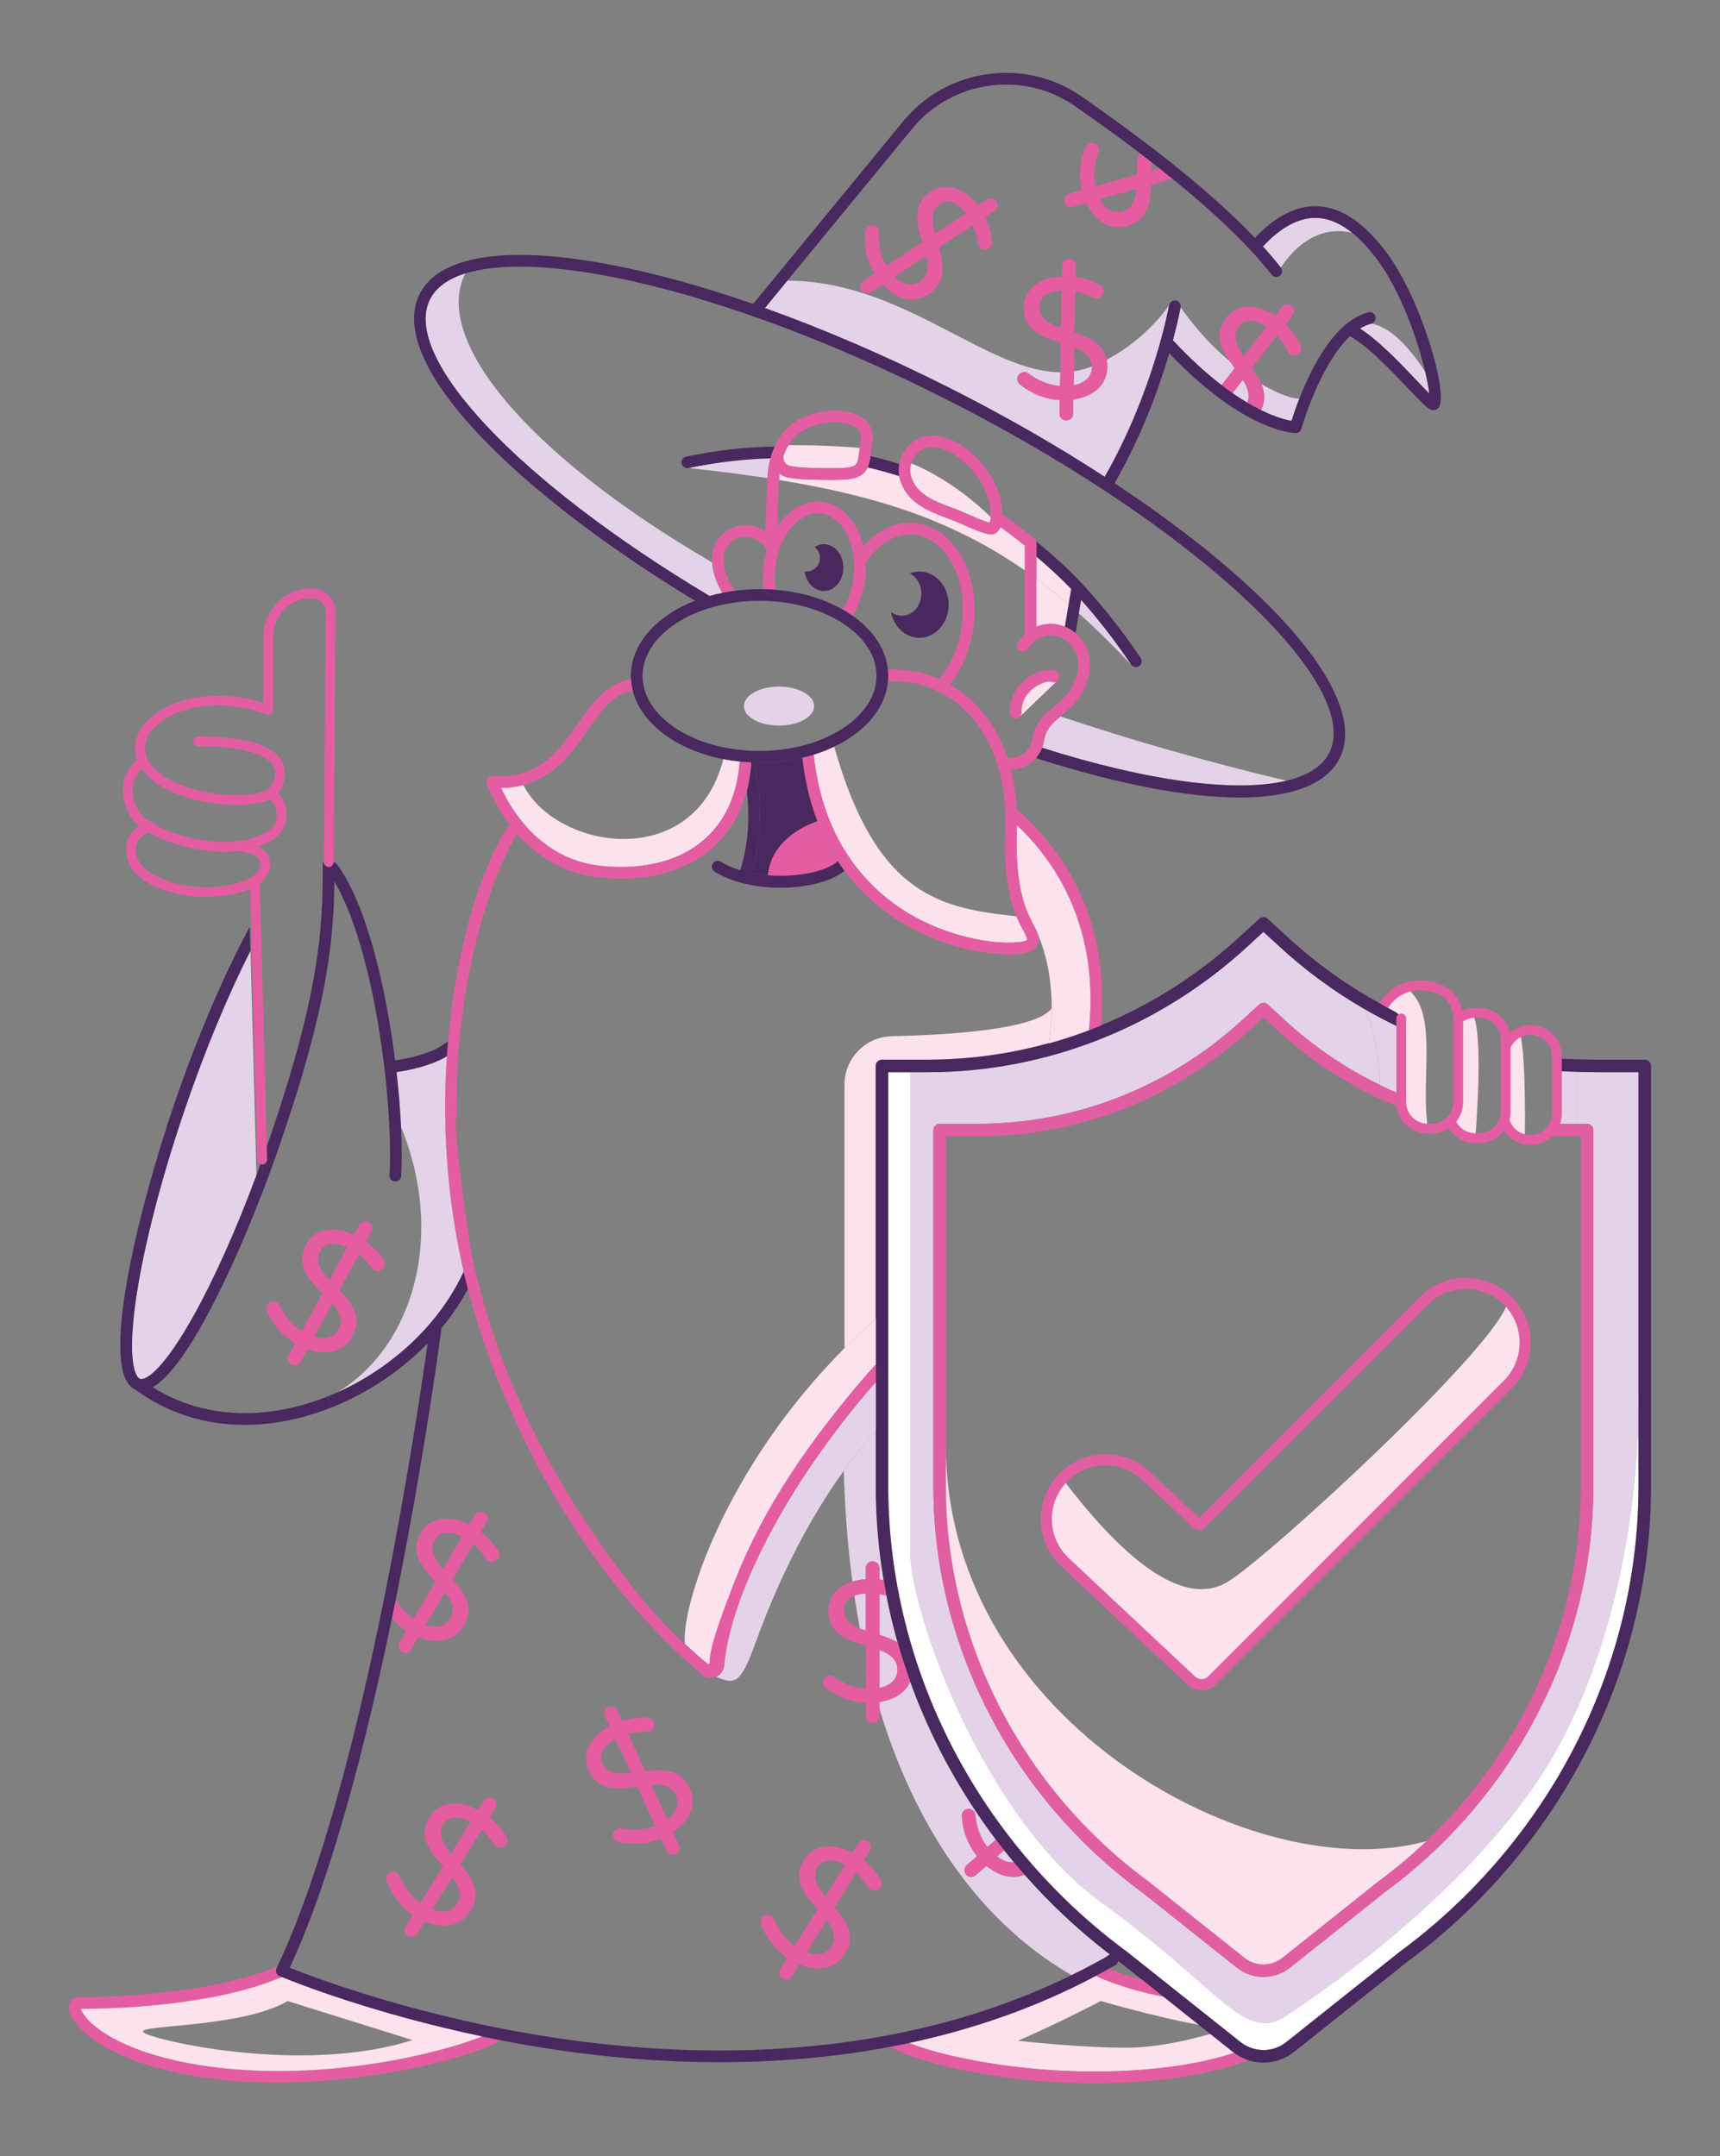 <?xml version="1.0" encoding="utf-8"?>
<!-- Generator: Adobe Illustrator 27.5.0, SVG Export Plug-In . SVG Version: 6.00 Build 0)  -->
<svg version="1.1" xmlns="http://www.w3.org/2000/svg" xmlns:xlink="http://www.w3.org/1999/xlink" x="0px" y="0px"
	 viewBox="0 0 525 658" style="enable-background:new 0 0 525 658;" xml:space="preserve">
<rect x="0" y="0" width="525" height="658" fill="#808080" stroke="none"/>
<style type="text/css">
	.st0{fill:#FCE2ED;}
	.st1{fill:#49275F;}
	.st2{fill:#E4D3E8;}
	.st3{fill:#FFFFFF;}
	.st4{fill:#E25EA2;}
	.st5{fill:#E65CA1;}
	.st6{fill:#E45DA2;}
	.st7{fill:#E35EA2;}
	.st8{fill:#EDE2F0;}
	.st9{fill:none;}
</style>
<g id="Responsable_play">
	<g>
		<g id="XMLID_00000142159821922890345640000011248957278593364671_">
			<g>
				<g>
					<g>
						<path class="st0" d="M272.228,316.218c17.152-0.371,44.038-2.005,48.766-8.495h0.012c-0.023,3.442-0.29,6.977-0.811,10.604
							c-12.006,3.338-24.464,5.053-37.096,5.053h-13.895c-1.055,0-1.912,0.858-1.912,1.912v77.125
							c-3.338,2.955-6.513,5.957-9.526,8.981v-80.404C257.765,322.951,264.186,316.392,272.228,316.218z"/>
					</g>
				</g>
				<g>
					<g>
						<path class="st1" d="M500.125,424.841c0,0,0.093,2.48,0,6.826V424.841z"/>
					</g>
				</g>
				<g>
					<g>
						<path class="st2" d="M500.125,424.841v6.826c-0.336,16.943-3.303,62.349-24.325,101.067
							c-22.019,40.561-70.693,74.169-83.348,82.479c-12.655,8.298-19.794-8.309-55.998-34.466
							c-36.215-26.168-58.617-88.574-58.617-107.522c0-18.948,0-146.021,0-146.021h5.261c36.134,0,70.901-13.687,97.892-38.556
							l4.636-4.288l4.682,4.288c7.973,7.371,16.642,13.744,25.82,19.075c4.554,6.455,5.064,22.842,5.076,23.352
							c-10.534-5.088-20.385-11.774-29.216-19.933l-5.041-4.624c-0.707-0.661-1.785-0.684-2.526-0.07l-5.134,4.705
							c-22.239,20.489-50.887,31.777-80.682,31.777h-11.798c-1.055,0-1.912,0.858-1.912,1.912v109.713
							c0.278,47.804,23.954,93.65,63.287,122.588l29.297,23.282c2.399,1.912,5.285,2.862,8.159,2.862
							c2.886,0,5.771-0.95,8.182-2.862l29.181-23.236c5.54-4.079,10.766-8.483,15.668-13.188
							c29.923-28.729,47.434-68.363,47.677-109.446V344.843c0-1.055-0.858-1.912-1.912-1.912h-3.152v-15.854
							c2.862,0.081,4.856,0.127,6.861,0.127h11.983V424.841z"/>
					</g>
				</g>
				<g>
					<g>
						<path class="st3" d="M475.8,532.734c21.022-38.719,23.989-84.124,24.325-101.067v22.842
							c-0.324,55.036-27.593,107.8-72.999,141.2l-34.454,27.419c-4.137,3.291-9.92,3.303-14.057,0.012l-34.558-27.477
							c-45.348-33.353-72.616-86.118-72.941-141.142V327.204h6.722c0,0,0,127.073,0,146.021c0,18.948,22.401,81.354,58.617,107.522
							c36.204,26.156,43.343,42.763,55.998,34.466C405.107,606.904,453.781,573.296,475.8,532.734z"/>
					</g>
				</g>
				<g>
					<g>
						<path class="st4" d="M481.281,342.931h3.152c1.055,0,1.912,0.858,1.912,1.912v109.713
							c-0.243,41.083-17.754,80.717-47.677,109.446l-2.271-2.445c-0.336,0.104-0.684,0.197-1.02,0.278
							c29.587-28.08,46.912-66.984,47.144-107.302V346.755h-9.885c-0.452,0-0.904,0-1.356-0.012c0.035-0.023,0.07-0.046,0.104-0.07
							c1.055-0.139,1.379-0.626,1.646-1.356c0.359-0.382,0.672-0.788,0.95-1.228c0.232-0.371,0.44-0.753,0.603-1.159H481.281z"/>
					</g>
				</g>
				<g>
					<g>
						<path class="st2" d="M481.281,327.077v15.854h-6.698c0.417-0.973,0.637-2.028,0.637-3.152V326.88
							C477.654,326.961,479.613,327.031,481.281,327.077z"/>
					</g>
				</g>
				<g>
					<g>
						<path class="st4" d="M474.062,342.931h0.522c-0.162,0.406-0.371,0.788-0.603,1.159c-0.278,0.44-0.591,0.846-0.95,1.228
							C473.274,344.692,473.471,343.869,474.062,342.931z"/>
					</g>
				</g>
				<g>
					<g>
						<path class="st4" d="M471.385,346.674c-0.035,0.023-0.07,0.046-0.104,0.07c-0.232,0-0.452,0-0.672-0.012
							C470.909,346.732,471.164,346.72,471.385,346.674z"/>
					</g>
				</g>
				<g>
					<g>
						<path class="st0" d="M463.388,346.987c-0.116-0.058-0.243-0.127-0.359-0.197c-0.185-0.104-0.371-0.22-0.545-0.348
							c-0.185-0.127-0.359-0.255-0.533-0.406c-0.185-0.151-0.371-0.313-0.545-0.487c-0.046-0.035-0.081-0.081-0.127-0.127
							c-0.301-0.313-0.591-0.661-0.846-1.031c-0.151-0.209-0.29-0.429-0.417-0.661c-0.359-0.661-0.637-1.368-0.811-2.121
							c0.243-0.765,0.371-1.576,0.371-2.411v-19.794c0.788-1.993,2.341-3.604,4.311-4.45c2.063,7.44,1.53,32.762,1.53,32.762
							c-0.232-0.046-0.452-0.104-0.661-0.174C464.28,347.404,463.817,347.218,463.388,346.987z"/>
					</g>
				</g>
				<g>
					<g>
						<path class="st0" d="M460.236,396.935c7.058,7.058,7.058,18.508,0,25.565l-90.255,90.278
							c-1.738,1.727-4.531,1.773-6.328,0.104l-38.568-36.134c-3.801-3.558-5.713-8.367-5.713-13.2c0-4.427,1.611-8.877,4.891-12.365
							c20.003,26.504,37.653,39.113,50.273,31.649C387.144,475.369,459.158,408.883,460.236,396.935z"/>
					</g>
				</g>
				<g>
					<g>
						<path class="st0" d="M449.226,309.149c3.94,4.381,1.078,38.162,1.078,38.162c-2.387,0-4.531-1.031-5.991-2.665
							c-0.695-0.753-1.24-1.634-1.599-2.619c0.73-0.707,1.31-1.576,1.727-2.526c0.417-0.985,0.649-2.063,0.649-3.199v-24.337
							c0-0.324-0.023-0.637-0.058-0.95C446.19,310.03,447.639,309.357,449.226,309.149z"/>
					</g>
				</g>
				<g>
					<g>
						<path class="st0" d="M427.706,311.942c0-1.286-0.637-2.492-1.773-3.106c-1.541-0.834-2.77-1.53-3.28-1.831
							c-0.174-0.093-0.267-0.151-0.267-0.151c1.611-2.665,3.998-4.497,6.71-5.435c10.198,7.069,4.404,26.77,6.722,42.995
							c-3.813,0-7.011-2.631-7.869-6.177c-0.162-0.614-0.243-1.263-0.243-1.935v-2.295v-20.234v-1.808
							C427.706,311.965,427.706,311.953,427.706,311.942z"/>
					</g>
				</g>
				<g>
					<g>
						<path class="st2" d="M418.539,98.774c8.495,1.24,16.514,14.799,16.514,14.799c0.626,2.677,1.031,4.914,1.194,6.501
							c-1.147-1.136-2.608-2.665-4.102-4.242c-4.844-5.111-11.264-11.856-17.036-15.576c0-0.012,0.012-0.012,0.012-0.012
							C416.221,99.574,417.357,99.076,418.539,98.774z"/>
					</g>
				</g>
				<g>
					<g>
						<path class="st4" d="M427.949,338.237c-14.046-5.551-27.13-13.744-38.545-24.279l-3.778-3.465l-3.743,3.465
							c-22.946,21.15-52.521,32.797-83.278,32.797h-9.885v95.736v12.052c0.267,46.588,23.375,91.298,61.792,119.563l29.343,23.329
							c3.407,2.7,8.17,2.7,11.577,0l29.239-23.282c5.192-3.824,10.094-7.938,14.706-12.319c0.336-0.081,0.684-0.174,1.02-0.278
							l2.271,2.445c-4.902,4.705-10.129,9.109-15.668,13.188l-29.181,23.236c-2.41,1.912-5.296,2.862-8.182,2.862
							c-2.874,0-5.76-0.95-8.159-2.862l-29.297-23.282c-39.333-28.938-63.009-74.784-63.287-122.588V344.843
							c0-1.055,0.858-1.912,1.912-1.912h11.798c29.795,0,58.443-11.288,80.682-31.777l5.134-4.705
							c0.742-0.614,1.819-0.591,2.526,0.07l5.041,4.624c8.831,8.159,18.681,14.845,29.216,19.933v0.012
							c2.144,1.043,4.311,2.016,6.501,2.92v2.295C427.706,336.974,427.787,337.623,427.949,338.237z"/>
					</g>
				</g>
				<g>
					<g>
						<path class="st2" d="M427.706,313.773v20.234c-2.19-0.904-4.357-1.877-6.501-2.92v-0.012
							c-0.012-0.51-0.522-16.897-5.076-23.352C419.906,309.925,423.766,311.942,427.706,313.773z"/>
					</g>
				</g>
				<g>
					<g>
						<path class="st1" d="M427.706,313.773c-3.94-1.831-7.799-3.848-11.577-6.049c-9.178-5.331-17.847-11.705-25.82-19.075
							l-4.682-4.288l-4.636,4.288c-26.991,24.87-61.758,38.556-97.892,38.556h-5.261h-6.722v127.316
							c0.324,55.024,27.593,107.789,72.941,141.142l34.558,27.477c4.137,3.291,9.92,3.28,14.057-0.012l34.454-27.419
							c45.406-33.399,72.674-86.164,72.999-141.2v-22.842c0.093-4.346,0-6.826,0-6.826v-97.637h-11.983
							c-2.005,0-3.998-0.046-6.861-0.127c-1.669-0.046-3.627-0.116-6.061-0.197v-3.824c6.617,0.22,9.758,0.324,12.922,0.324h13.895
							c1.055,0,1.912,0.858,1.912,1.912v129.228c-0.336,56.241-28.184,110.153-74.494,144.225l-34.396,27.373
							c-2.77,2.214-6.096,3.314-9.422,3.314c-2.897,0-5.783-0.834-8.321-2.515c-0.22-0.139-0.429-0.29-0.637-0.44
							c-0.139-0.104-0.267-0.197-0.394-0.301l-6.895-5.482l-3.535-2.816h-0.012l-10.766-8.564c0,0,0,0-0.012,0l-0.012-0.012
							l-6.513-5.192h-0.012l-6.803-5.412c-0.128-0.093-0.267-0.197-0.394-0.301l-2.329-1.75l-0.267-0.197
							c-9.538-7.324-18.253-15.494-26.052-24.372c-1.113-1.263-2.214-2.55-3.291-3.848h-0.012c-0.985-1.17-1.947-2.364-2.897-3.558
							l0.012-0.012c-0.858-1.089-1.715-2.19-2.55-3.303l-0.012,0.012c-2.144-2.828-4.195-5.713-6.154-8.657
							c-8.251-12.342-14.961-25.612-19.979-39.495c0.023-0.023,0.023-0.035,0.035-0.058c-1.414-3.929-2.689-7.904-3.824-11.925
							c-0.023-0.012-0.046-0.023-0.07-0.035c-1.333-4.705-2.468-9.468-3.407-14.278c0.023,0,0.035,0.012,0.058,0.012
							c-0.301-1.565-0.591-3.129-0.846-4.705c-0.023,0-0.035-0.012-0.058-0.012c-1.53-9.109-2.341-18.368-2.399-27.686v-17.87
							c0.012-0.023,0.035-0.046,0.058-0.07v-14.915v-5.354V402.37c-0.023,0.012-0.035,0.035-0.058,0.046v-77.125
							c0-1.055,0.858-1.912,1.912-1.912h13.895c12.632,0,25.09-1.715,37.096-5.053c0,0.023-0.012,0.046-0.012,0.07
							c4.126-1.136,8.193-2.468,12.192-3.987h0.012c1.252-0.475,2.492-0.962,3.72-1.472c0-0.023,0-0.046,0-0.07
							c15.367-6.328,29.703-15.436,42.288-27.025l6.026-5.516c0.73-0.626,1.819-0.603,2.526,0.058l5.945,5.447
							c9.028,8.332,18.936,15.367,29.494,21.022c0,0,0.093,0.058,0.267,0.151c0.51,0.301,1.738,0.997,3.28,1.831
							c1.136,0.614,1.773,1.819,1.773,3.106c0,0.012,0,0.023,0,0.023V313.773z"/>
					</g>
				</g>
				<g>
					<g>
						<path class="st0" d="M435.378,561.834c-4.612,4.381-9.515,8.495-14.706,12.319l-29.239,23.282c-3.407,2.7-8.17,2.7-11.577,0
							l-29.343-23.329c-38.417-28.265-61.526-72.976-61.792-119.563v-12.052C289.786,525.816,383.587,576.378,435.378,561.834z"/>
					</g>
				</g>
				<g>
					<g>
						<path class="st1" d="M405.803,208.313l-3.002,1.646c-6.849-12.493-21.66-27.848-42.613-43.934
							c-0.232-1.495-0.336-3.117-0.382-4.763C382.462,178.321,398.374,194.685,405.803,208.313z"/>
					</g>
				</g>
				<g>
					<g>
						<path class="st2" d="M402.036,66.499c3.569,0.139,7.174,1.692,10.778,4.624c-0.533-0.185-12.192-4.091-21.868,10.534
							c-1.657-2.132-3.488-4.276-5.458-6.455c5.447-5.806,10.801-8.715,16.004-8.715C401.677,66.488,401.862,66.488,402.036,66.499z
							"/>
					</g>
				</g>
				<g>
					<g>
						<path class="st2" d="M385,117.189c5.319,3.152,9.619,4.589,11.612,4.427c-1.136,2.909-1.935,5.343-2.399,6.814
							c-1.657-0.278-4.844-1.078-9.341-3.291C386.345,122.37,386.055,119.727,385,117.189z"/>
					</g>
				</g>
				<g>
					<g>
						<path class="st5" d="M380.353,114.153c1.599,1.147,3.164,2.156,4.647,3.025v0.012c1.055,2.538,1.344,5.18-0.128,7.95
							c-1.298-0.626-2.7-1.379-4.195-2.271c0.985-2.213,0.127-4.508-1.356-6.919L380.353,114.153z"/>
					</g>
				</g>
				<g>
					<g>
						<path class="st2" d="M392.672,238.248c-15.367,3.685-41.998,0.278-74.598-10.059c0.29-0.73,0.498-1.507,0.626-2.306
							c0.568-3.43,2.526-5.18,5.006-7.255C345.019,225.766,368.034,232.384,392.672,238.248z"/>
					</g>
				</g>
				<g>
					<g>
						<path class="st5" d="M379.623,108.729l6.942-9.016c-3.43-2.26-6.583-2.457-8.332-0.174
							C376.019,102.425,377.444,105.461,379.623,108.729z M389.752,102.425l-7.614,9.874c1.113,1.576,2.144,3.199,2.862,4.879
							c-1.483-0.869-3.048-1.877-4.647-3.025c-1.275-0.892-2.573-1.889-3.882-2.967c-0.359-0.29-0.719-0.591-1.078-0.892
							c-2.781-4.102-4.821-8.518-1.124-13.339c3.361-4.357,9.178-4.497,14.927-0.649l2.074-2.7c0.707-0.916,2.016-1.078,2.92-0.371
							c0.916,0.695,1.078,1.993,0.371,2.909l-2.121,2.781c1.924,1.901,3.5,4.137,4.543,6.362c0.487,1.02,0.104,2.26-0.904,2.793
							l-0.162,0.093c-1.078,0.568-2.387,0.116-2.909-0.997C392.116,105.357,390.946,103.746,389.752,102.425z"/>
					</g>
				</g>
				<g>
					<g>
						<path class="st2" d="M380.678,122.868c-1.402-0.834-2.897-1.785-4.462-2.874l3.106-4.045
							C380.805,118.36,381.663,120.654,380.678,122.868z"/>
					</g>
				</g>
				<g>
					<g>
						<path class="st5" d="M376.471,111.186c1.31,1.078,2.608,2.074,3.882,2.967l-1.031,1.796l-3.106,4.045
							c-1.089-0.765-2.202-1.588-3.361-2.468l3.975-5.169c-0.255-0.348-0.498-0.695-0.753-1.055
							C376.204,111.256,376.332,111.221,376.471,111.186z"/>
					</g>
				</g>
				<g>
					<g>
						<path class="st5" d="M375.393,110.294c0.359,0.301,0.719,0.603,1.078,0.892c-0.139,0.035-0.267,0.07-0.394,0.116
							C375.845,110.966,375.613,110.63,375.393,110.294z"/>
					</g>
				</g>
				<g>
					<g>
						<path class="st2" d="M376.83,112.357l-3.975,5.169c-4.427-3.419-9.41-7.869-14.857-13.687
							c1.657-6.131,2.341-9.967,2.364-10.059c4.74,6.803,9.99,12.296,15.031,16.514c0.22,0.336,0.452,0.672,0.684,1.008
							C376.332,111.661,376.575,112.009,376.83,112.357z"/>
					</g>
				</g>
				<g>
					<g>
						<path class="st5" d="M353.861,51.352c1.344,1.066,2.677,2.121,4.01,3.21l-6.536,1.831c-0.174,5.4-0.939,10.836-7.359,12.62
							c-5.122,1.437-9.781-1.414-12.377-7.081l-4.195,1.182c-1.113,0.313-2.248-0.336-2.561-1.449
							c-0.324-1.113,0.324-2.248,1.437-2.561l3.952-1.124c-1.055-4.427-0.533-9.167,1.113-13.049
							c0.359-0.916,1.356-1.437,2.329-1.24c0.823,0.151,1.437,0.776,1.646,1.507c0.116,0.394,0.093,0.834-0.058,1.252
							c-1.286,3.442-1.611,7.185-0.916,10.384l12.69-3.569c0.035-2.295,0.104-4.636,0.591-6.756c1.344,1.031,2.7,2.074,4.045,3.117
							v0.012c-0.104,0.753-0.185,1.565-0.22,2.387l2.399-0.672H353.861z M346.884,57.645l-11.114,3.117
							c1.634,3.106,4.068,4.52,6.733,3.766C345.679,63.66,346.595,60.971,346.884,57.645z"/>
					</g>
				</g>
				<g>
					<g>
						<path class="st1" d="M355.055,609.303l0.012,0.012C355.066,609.314,355.066,609.314,355.055,609.303z"/>
					</g>
				</g>
				<g>
					<g>
						<path class="st0" d="M355.055,609.303c0.012,0.012,0.012,0.012,0.012,0.012c-0.093-0.023-0.174-0.035-0.267-0.058
							C354.892,609.28,354.973,609.291,355.055,609.303z"/>
					</g>
				</g>
				<g>
					<g>
						<path class="st0" d="M351.265,608.48c0.498,0.116,0.985,0.232,1.483,0.336c0.684,0.151,1.367,0.301,2.051,0.44
							c0.093,0.023,0.174,0.035,0.267,0.058c0.012,0,0.012,0,0.012,0l10.766,8.564c-12.574-2.225-29.83-7.232-29.83-7.232
							s-13.721,7.139-25.299,12.11c0,0,18.716,2.167,33.295,2.121c9.318-0.035,19.342-2.445,25.368-4.184c0,0,0,0,0.012,0
							l6.895,5.482c0.127,0.104,0.255,0.197,0.394,0.301c-0.533,0.174-1.078,0.348-1.634,0.51c-0.556,0.174-1.124,0.336-1.704,0.498
							c-0.579,0.162-1.159,0.325-1.762,0.475c-0.603,0.162-1.217,0.313-1.831,0.464c-0.336,0.081-0.684,0.162-1.02,0.243
							c-0.081,0.023-0.162,0.035-0.255,0.058c-0.417,0.093-0.846,0.185-1.275,0.278c-1.043,0.232-2.132,0.44-3.233,0.649
							c-0.637,0.127-1.286,0.232-1.947,0.348c-0.661,0.116-1.321,0.22-2.005,0.324c-0.672,0.104-1.356,0.197-2.051,0.29
							c-0.695,0.104-1.402,0.185-2.121,0.278c-33.62,4.079-66.266-2.526-78.353-7.452c19.145-4.091,38.51-10.639,57.145-20.559
							c0.185,0.209,0.382,0.359,0.637,0.464c0.591,0.255,1.194,0.51,1.808,0.753c0.498,0.209,1.008,0.406,1.53,0.591
							c0.243,0.104,0.487,0.197,0.73,0.278c0.336,0.128,0.684,0.255,1.031,0.371c0.649,0.232,1.31,0.452,1.97,0.672
							c0.776,0.255,1.553,0.498,2.341,0.73c0.834,0.255,1.68,0.487,2.538,0.719c0.162,0.046,0.313,0.093,0.475,0.127
							c0.811,0.22,1.634,0.429,2.457,0.626C350.523,608.306,350.894,608.399,351.265,608.48z"/>
					</g>
				</g>
				<g>
					<g>
						<path class="st1" d="M348.171,200.78c0.556,0.811,0.348,1.935-0.475,2.48c-0.313,0.209-0.661,0.313-0.997,0.313
							c-0.579,0-1.136-0.278-1.483-0.788c-4.937-7.278-9.932-13.733-15.216-19.678l-0.684,4.068
							c-1.055-0.939-2.121-1.854-3.164-2.747l0.788-4.67c-2.944-3.094-6.246-6.177-10.592-9.862v-4.23
							c0-0.162-0.046-0.324-0.093-0.498c5.957,4.914,10.117,8.75,13.779,12.678c0.058,0.046,0.093,0.093,0.139,0.139
							C336.489,184.799,342.388,192.251,348.171,200.78z"/>
					</g>
				</g>
				<g>
					<g>
						<path class="st1" d="M339.004,596.648l2.329,1.75C340.545,597.83,339.769,597.239,339.004,596.648z"/>
					</g>
				</g>
				<g>
					<g>
						<path class="st2" d="M338.737,596.451l-1.495,0.962c-3.361,1.889-6.756,3.674-10.164,5.331
							c-12.493-7.208-23.711-17.163-33.307-29.807l1.124-0.869c0.753,0.869,2.063,0.95,2.932,0.185l3.28-2.862
							c3.801,3.175,8.008,4.172,11.577,2.689C320.485,580.956,329.2,589.126,338.737,596.451z"/>
					</g>
				</g>
				<g>
					<g>
						<path class="st6" d="M336.107,312.869c0,0.023,0,0.046,0,0.07c-1.228,0.51-2.468,0.997-3.72,1.472c0-0.023,0-0.046,0.012-0.07
							C333.638,313.877,334.878,313.379,336.107,312.869z"/>
					</g>
				</g>
				<g>
					<g>
						<path class="st6" d="M335.272,603.346c-0.255-0.104-0.452-0.255-0.637-0.464c1.275-0.661,2.55-1.367,3.813-2.074
							c3.187,1.275,6.571,2.376,10.082,3.303h0.012l6.513,5.192c-0.081-0.012-0.162-0.023-0.255-0.046
							c-0.684-0.139-1.367-0.29-2.051-0.44c-0.498-0.104-0.985-0.22-1.483-0.336c-0.371-0.081-0.742-0.174-1.113-0.267
							c-0.823-0.197-1.646-0.406-2.457-0.626c-0.162-0.035-0.313-0.081-0.475-0.127c-0.858-0.232-1.704-0.464-2.538-0.719
							c-0.788-0.232-1.565-0.475-2.341-0.73c-0.661-0.22-1.321-0.44-1.97-0.672c-0.348-0.116-0.695-0.243-1.031-0.371
							c-0.243-0.081-0.487-0.174-0.73-0.278c-0.522-0.185-1.031-0.382-1.53-0.591C336.466,603.856,335.863,603.601,335.272,603.346z
							"/>
					</g>
				</g>
				<g>
					<g>
						<path class="st6" d="M271.904,624.635c-0.012-0.012-0.035-0.046-0.046-0.058c1.877-0.348,3.755-0.73,5.632-1.136
							c12.087,4.925,44.733,11.531,78.353,7.452c0.719-0.093,1.425-0.174,2.121-0.278c0.695-0.093,1.379-0.185,2.051-0.29
							c0.684-0.104,1.344-0.209,2.005-0.324c0.661-0.116,1.31-0.22,1.947-0.348c1.101-0.209,2.19-0.417,3.233-0.649
							c0.429-0.093,0.858-0.185,1.275-0.278c0.093-0.023,0.174-0.035,0.255-0.058c0.336-0.081,0.684-0.162,1.02-0.243
							c0.614-0.151,1.228-0.301,1.831-0.464c0.603-0.151,1.182-0.313,1.762-0.475c0.579-0.162,1.147-0.324,1.704-0.498
							c0.556-0.162,1.101-0.336,1.634-0.51c0.209,0.151,0.417,0.301,0.637,0.44c1.147,0.788,2.387,1.379,3.674,1.808
							c-6.455,2.422-14.625,4.485-24.719,5.713c-7.672,0.927-15.205,1.321-22.425,1.321
							C302.8,635.772,277.617,628.413,271.904,624.635z"/>
					</g>
				</g>
				<g>
					<g>
						<path class="st2" d="M333.001,111.916c0.093-0.035,0.174-0.058,0.243-0.093c0.012,0.116,0.012,0.243,0.012,0.382
							c-0.046,2.77-2.109,4.682-5.551,5.366l0.081-4.276C329.536,113.04,331.262,112.588,333.001,111.916z"/>
					</g>
				</g>
				<g>
					<g>
						<path class="st2" d="M345.216,202.785c-5.412-5.737-10.662-10.917-15.9-15.61l0.684-4.068
							C335.284,189.052,340.279,195.507,345.216,202.785z"/>
					</g>
				</g>
				<g>
					<g>
						<path class="st0" d="M315.594,282.494c-2.074-3.871-5.945-11.079-5.203-29.459c0.012-0.406,0.012-0.823,0.023-1.24
							c14.463,13.71,22.216,31.649,22.459,52.15c0,0.394,0.012,0.776,0.012,1.171c0,0.753-0.012,1.507-0.035,2.26
							c-0.023,0.776-0.046,1.553-0.093,2.329c-0.093,1.541-0.209,3.083-0.359,4.636c-4.01,1.518-8.077,2.851-12.203,3.987
							c0.521-3.627,0.788-7.162,0.811-10.604c0.035-8.228-1.379-15.865-4.207-22.633c-0.046-0.104-0.081-0.22-0.116-0.336
							c-0.012-0.035-0.023-0.058-0.035-0.093c-0.023-0.058-0.046-0.104-0.07-0.151C316.301,283.839,315.953,283.178,315.594,282.494
							z"/>
					</g>
				</g>
				<g>
					<g>
						<path class="st0" d="M332.398,314.341c-0.012,0.023-0.012,0.046-0.012,0.07h-0.012c-3.998,1.518-8.066,2.851-12.192,3.987
							c0-0.023,0.012-0.046,0.012-0.07C324.321,317.191,328.388,315.859,332.398,314.341z"/>
					</g>
				</g>
				<g>
					<g>
						<path class="st1" d="M329.316,187.175l-1.008,6.038c-0.232-0.185-0.464-0.382-0.707-0.556
							c-0.823-0.603-1.692-1.078-2.584-1.437l1.136-6.791C327.195,185.321,328.261,186.236,329.316,187.175z"/>
					</g>
				</g>
				<g>
					<g>
						<path class="st6" d="M312.766,174.033c1.205,0.823,2.399,1.68,3.581,2.561v14.614c2.758-1.159,5.852-1.147,8.669,0.012
							c0.892,0.359,1.762,0.834,2.584,1.437c0.243,0.174,0.475,0.371,0.707,0.556c4.16,3.511,5.505,9.341,3.396,15.135
							c-1.866,5.134-4.972,7.741-7.718,10.036c-0.093,0.081-0.185,0.162-0.278,0.243c-1.321-0.44-2.631-0.881-3.929-1.321
							c0.278-0.278,0.579-0.521,0.858-0.776c0.359-0.301,0.707-0.591,1.066-0.881c2.503-2.109,5.099-4.288,6.652-8.518
							c2.016-5.563-0.162-9.63-2.862-11.601c-3.083-2.248-6.919-2.179-9.793,0.197c-0.753,0.614-1.437,1.391-2.04,2.283
							c-0.336,0.521-0.916,0.8-1.483,0.8c-0.348,0-0.695-0.093-0.985-0.301c-0.823-0.545-1.055-1.669-0.498-2.468
							c0.626-0.939,1.321-1.762,2.074-2.492V174.033z"/>
					</g>
				</g>
				<g>
					<g>
						<path class="st0" d="M326.152,184.428l-1.136,6.791c-2.816-1.159-5.91-1.17-8.669-0.012v-14.614
							C319.639,179.028,322.884,181.624,326.152,184.428z"/>
					</g>
				</g>
				<g>
					<g>
						<path class="st2" d="M312.662,113.539c-0.765-0.012-1.518,0.406-1.901,1.136c-0.475,0.881-0.267,1.982,0.51,2.596
							c3.233,2.677,7.626,4.554,12.192,4.809l-0.07,4.114c-0.035,1.147,0.892,2.086,2.04,2.109c1.159,0.012,2.098-0.892,2.121-2.04
							l0.07-4.357c6.188-0.858,10.245-4.497,10.349-9.839c0.023-0.823-0.046-1.599-0.197-2.306
							c12.423-6.42,19.064-16.607,19.064-16.607c-0.046,0.278-4.705,26.284-19.643,52.347c-14.683-9.561-30.63-18.693-47.399-27.153
							C270.687,108.706,251.6,100.49,233.463,94l6.872-8.356c30.363,0.07,53.193,20.489,73.439,26.376l-0.498,1.622
							C313.079,113.585,312.871,113.539,312.662,113.539z"/>
					</g>
				</g>
				<g>
					<g>
						<path class="st5" d="M323.602,113.597l0.151-8.97c-5.505-1.75-11.346-3.755-11.23-10.836c0.093-5.505,4.67-9.097,11.589-9.445
							l0.058-3.384c0.023-1.159,0.973-2.063,2.121-2.051c1.159,0.023,2.074,0.962,2.051,2.121l-0.058,3.5
							c2.677,0.382,5.273,1.24,7.44,2.399c1.008,0.545,1.437,1.75,0.939,2.793l-0.081,0.174c-0.522,1.101-1.843,1.495-2.92,0.927
							c-1.808-0.927-3.708-1.53-5.47-1.877l-0.209,12.458c4.485,1.518,8.866,3.454,9.793,8.356
							c-1.425,0.753-2.932,1.449-4.531,2.063c-0.104-3.048-2.353-4.624-5.342-5.794l-0.116,7.266
							C326.395,113.516,325.004,113.608,323.602,113.597z M323.846,100.038l0.197-11.369c-4.103,0.232-6.745,1.947-6.791,4.821
							C317.17,97.117,320.137,98.728,323.846,100.038z"/>
					</g>
				</g>
				<g>
					<g>
						<path class="st2" d="M313.775,112.021c3.338,0.973,6.606,1.553,9.827,1.576l-0.07,4.207c-3.268-0.255-6.745-1.622-9.677-3.848
							c-0.185-0.139-0.371-0.243-0.579-0.313L313.775,112.021z"/>
					</g>
				</g>
				<g>
					<g>
						<path class="st6" d="M322.351,208.081l0.846-0.811C323.011,207.641,322.71,207.919,322.351,208.081z"/>
					</g>
				</g>
				<g>
					<g>
						<path class="st6" d="M322.351,208.081c-0.475,0.22-1.055,0.22-1.553-0.035c-0.44-0.197-2.55,0.035-4.856,1.622
							c-1.205,0.811-3.013,2.434-3.778,4.983c-1.136-0.394-2.248-0.8-3.372-1.205c0.904-2.851,2.862-5.319,5.667-7.081
							c2.457-1.53,5.876-2.584,7.973-1.495c0.869,0.452,1.217,1.53,0.765,2.399L322.351,208.081z"/>
					</g>
				</g>
				<g>
					<g>
						<path class="st0" d="M326.94,179.758l-0.788,4.67c-3.268-2.805-6.513-5.4-9.804-7.834v-6.698
							C320.693,173.581,323.996,176.664,326.94,179.758z"/>
					</g>
				</g>
				<g>
					<g>
						<path class="st1" d="M318.074,228.188c32.6,10.337,59.231,13.744,74.598,10.059h0.012c6.49-1.564,10.963-4.381,13.038-8.483
							c2.561-5.076,1.425-11.867-2.92-19.806l3.002-1.646c4.96,9.109,6.165,17.001,3.106,23.074
							c-4.033,7.985-14.695,11.983-30.572,11.983c-15.935,0-37.108-4.021-62.14-12.029c0.301-0.336,0.568-0.707,0.823-1.089
							c0.012-0.012,0.012-0.012,0.012-0.012s0,0,0-0.012h0.012v-0.012C317.46,229.591,317.808,228.907,318.074,228.188z"/>
					</g>
				</g>
				<g>
					<g>
						<path class="st6" d="M316.347,165.666v4.23v6.698c-1.182-0.881-2.376-1.738-3.581-2.561v-7.521
							c-2.422-1.982-4.902-3.859-7.382-5.621c-0.811,2.005-2.213,2.214-2.735,2.214c-0.533,0-2.144,0-7.823-2.584
							c-2.098-0.95-4.184-1.808-6.212-2.55c-0.719-0.278-1.46-0.545-2.19-0.834c-5.076-2.04-9.827-4.775-11.658-10.476
							c-0.139-0.44-0.255-0.892-0.336-1.344c-0.07-0.417-0.116-0.834-0.139-1.263c-0.046-0.846,0.035-1.669,0.174-2.468
							c0.579-3.21,2.55-6.026,5.47-7.521c4.427-2.283,10.082-1.101,15.506,3.245c7.823,6.27,10.534,14.266,10.546,19.666
							c3.28,2.248,6.548,4.694,9.712,7.324c0.278,0.232,0.464,0.545,0.556,0.869C316.301,165.341,316.347,165.504,316.347,165.666z
							 M289.855,154.622c2.098,0.765,4.265,1.657,6.443,2.642c3.361,1.53,5.03,2.028,5.806,2.19
							c0.104-0.324,0.232-0.869,0.278-1.657c0-0.023,0-0.035,0-0.035c0.301-4.52-1.912-11.855-9.178-17.673
							c-2.99-2.387-5.887-3.616-8.414-3.616c-1.159,0-2.237,0.255-3.233,0.765c-1.634,0.834-2.851,2.376-3.384,4.149
							c-0.255,0.8-0.359,1.646-0.313,2.492c0.023,0.568,0.128,1.136,0.313,1.692C279.761,150.554,284.605,152.698,289.855,154.622z"
							/>
					</g>
				</g>
				<g>
					<g>
						<path class="st5" d="M313.856,113.956c2.932,2.225,6.409,3.593,9.677,3.848l0.07-4.207c1.402,0.012,2.793-0.081,4.184-0.301
							l-0.081,4.276c3.442-0.684,5.505-2.596,5.551-5.366c0-0.139,0-0.267-0.012-0.382c1.599-0.614,3.106-1.31,4.531-2.063
							c0.151,0.707,0.22,1.483,0.197,2.306c-0.104,5.343-4.16,8.981-10.349,9.839l-0.07,4.357c-0.023,1.147-0.962,2.051-2.121,2.04
							c-1.147-0.023-2.074-0.962-2.04-2.109l0.07-4.114c-4.566-0.255-8.958-2.132-12.192-4.809c-0.776-0.614-0.985-1.715-0.51-2.596
							c0.382-0.73,1.136-1.147,1.901-1.136c0.209,0,0.417,0.046,0.614,0.104C313.485,113.713,313.67,113.817,313.856,113.956z"/>
					</g>
				</g>
				<g>
					<g>
						<path class="st0" d="M314.609,215.522l-3.245,3.106c0.278-0.324,0.429-0.742,0.417-1.194
							c-0.023-1.031,0.116-1.959,0.382-2.781C312.975,214.942,313.786,215.22,314.609,215.522z"/>
					</g>
				</g>
				<g>
					<g>
						<path class="st0" d="M312.164,214.652c0.765-2.55,2.573-4.172,3.778-4.983c2.306-1.588,4.415-1.819,4.856-1.622
							c0.498,0.255,1.078,0.255,1.553,0.035l-7.741,7.44C313.786,215.22,312.975,214.942,312.164,214.652z"/>
					</g>
				</g>
				<g>
					<g>
						<path class="st0" d="M312.454,284.186c1.24,2.329,1.182,2.41,0.858,2.781c-0.823,0.579-6.131,1.321-14.428-0.197
							c-9.572-1.762-27.454-7.324-39.472-24.847c-2.306-3.326-4.299-7-5.91-10.882c-0.012,0-0.012,0-0.012,0
							c0-0.023-0.023-0.046-0.035-0.081c-2.573-6.235-4.288-13.188-5.099-20.675c2.225-0.684,4.334-1.507,6.281-2.445v0.012
							c12.899,45.939,32.866,49.288,55.627,51.779C311.04,281.555,311.816,283.004,312.454,284.186z"/>
					</g>
				</g>
				<g>
					<g>
						<path class="st6" d="M311.364,218.627l-0.023,0.023c-0.313,0.371-0.776,0.603-1.298,0.614c-0.012,0-0.023,0-0.046,0
							c-0.962,0-1.75-0.765-1.773-1.738c-0.035-1.414,0.151-2.781,0.568-4.079c1.124,0.406,2.237,0.811,3.372,1.205
							c-0.267,0.823-0.406,1.75-0.382,2.781C311.793,217.886,311.642,218.303,311.364,218.627z"/>
					</g>
				</g>
				<g>
					<g>
						<path class="st5" d="M309.394,568.231c1.078,1.298,2.179,2.584,3.291,3.848C311.561,570.816,310.46,569.529,309.394,568.231z"
							/>
					</g>
				</g>
				<g>
					<g>
						<path class="st5" d="M309.394,568.231c1.066,1.298,2.167,2.584,3.291,3.848c-3.569,1.483-7.776,0.487-11.577-2.689
							l-3.28,2.862c-0.869,0.765-2.179,0.684-2.932-0.185c-0.765-0.869-0.684-2.179,0.185-2.944l3.094-2.7
							c-2.862-3.546-4.439-8.054-4.636-12.261c-0.07-0.985,0.614-1.877,1.576-2.121c0.811-0.209,1.634,0.081,2.132,0.649
							c0.07,0.081,0.127,0.162,0.185,0.255c0.174,0.267,0.278,0.579,0.301,0.904c0.324,3.662,1.646,7.162,3.651,9.758l2.55-2.237
							c0.834,1.113,1.692,2.214,2.55,3.303l-2.121,1.854c1.738,1.298,3.453,1.877,5.018,1.704H309.394z"/>
					</g>
				</g>
				<g>
					<g>
						<path class="st2" d="M309.383,568.231c-1.565,0.174-3.28-0.406-5.018-1.704l2.121-1.854
							C307.436,565.867,308.397,567.061,309.383,568.231z"/>
					</g>
				</g>
				<g>
					<g>
						<path class="st5" d="M306.497,564.662l-0.012,0.012c-0.858-1.089-1.715-2.19-2.55-3.303l0.012-0.012
							C304.782,562.472,305.639,563.573,306.497,564.662z"/>
					</g>
				</g>
				<g>
					<g>
						<path class="st5" d="M304.179,61.446c0.626,0.973,0.371,2.248-0.603,2.897l-2.909,1.912c1.205,2.434,1.947,5.064,2.214,7.51
							c0.127,1.124-0.637,2.167-1.762,2.353l-0.197,0.023c-1.194,0.185-2.283-0.672-2.422-1.889
							c-0.255-2.016-0.811-3.917-1.53-5.563l-10.395,6.849c1.46,5.203,2.399,10.627-3.164,14.266
							c-4.473,2.944-9.769,1.646-13.953-2.978l-3.639,2.399c-0.973,0.626-2.26,0.359-2.897-0.603
							c-0.626-0.962-0.371-2.248,0.591-2.874l3.43-2.271c-2.353-3.894-3.28-8.587-2.897-12.771c0.07-0.997,0.846-1.785,1.843-1.889
							c0.834-0.104,1.599,0.301,2.016,0.927c0.232,0.359,0.348,0.776,0.336,1.217c-0.185,3.674,0.649,7.324,2.283,10.164
							l10.998-7.243c-1.657-5.551-3.314-11.508,2.608-15.402c4.601-3.025,10.14-1.263,14.336,4.242l2.828-1.866
							C302.255,60.23,303.542,60.485,304.179,61.446z M285.359,71.355l9.503-6.246c-2.515-3.268-5.424-4.485-7.823-2.897
							C284.003,64.216,284.362,67.554,285.359,71.355z M280.63,85.98c2.77-1.785,2.828-4.624,2.086-7.892l-9.654,6.351
							C275.578,86.896,278.313,87.522,280.63,85.98z"/>
					</g>
				</g>
				<g>
					<g>
						<path class="st0" d="M302.383,157.797c-0.046,0.788-0.174,1.333-0.278,1.657c-0.776-0.162-2.445-0.661-5.806-2.19
							c-2.179-0.985-4.346-1.877-6.443-2.642c-5.25-1.924-10.094-4.068-11.682-9.051c-0.185-0.556-0.29-1.124-0.313-1.692
							c-0.046-0.846,0.058-1.692,0.313-2.492C291.906,147.019,302.383,157.797,302.383,157.797z"/>
					</g>
				</g>
				<g>
					<g>
						<path class="st2" d="M297.736,553.85c-0.023-0.324-0.127-0.637-0.301-0.904l0.348-0.232c1.959,2.944,4.01,5.829,6.154,8.657
							l-2.55,2.237C299.381,561.012,298.06,557.512,297.736,553.85z"/>
					</g>
				</g>
				<g>
					<g>
						<path class="st2" d="M297.249,552.691c-0.498-0.568-1.321-0.858-2.132-0.649c-0.962,0.243-1.646,1.136-1.576,2.121
							c0.197,4.207,1.773,8.715,4.636,12.261l-3.094,2.7c-0.869,0.765-0.95,2.074-0.185,2.944l-1.124,0.869
							c-10.558-13.907-19.157-31.07-25.333-51.42v-2.121c4.554-0.719,7.915-2.92,9.364-6.177
							c5.018,13.884,11.728,27.153,19.979,39.495l-0.348,0.232C297.376,552.853,297.318,552.772,297.249,552.691z"/>
					</g>
				</g>
				<g>
					<g>
						<path class="st0" d="M312.766,174.033c-8.587-5.968-17.465-10.836-27.176-14.845l0.834-2.051
							c0.73,0.29,1.472,0.556,2.19,0.834c2.028,0.742,4.114,1.599,6.212,2.55c5.679,2.584,7.289,2.584,7.823,2.584
							c0.522,0,1.924-0.209,2.735-2.214c2.48,1.762,4.96,3.639,7.382,5.621V174.033z"/>
					</g>
				</g>
				<g>
					<g>
						<path class="st1" d="M280.63,174.404c4.925,0,8.935,4.543,8.935,10.117c0,5.586-4.01,10.117-8.935,10.117
							c-4.253,0-7.834-3.384-8.715-7.927c0.973,0.753,2.121,1.182,3.361,1.182c3.291,0,5.957-3.013,5.957-6.733
							c0-2.77-1.472-5.145-3.558-6.177C278.602,174.613,279.599,174.404,280.63,174.404z"/>
					</g>
				</g>
				<g>
					<g>
						<path class="st5" d="M275.763,507.204c0.649,2.016,1.333,4.021,2.04,6.015c-1.449,3.256-4.809,5.458-9.364,6.177v2.121
							c-0.603-1.958-1.17-3.952-1.715-5.98l1.715-0.475c3.419-0.73,5.447-2.689,5.447-5.458c0-0.637-0.081-1.205-0.232-1.715
							L275.763,507.204z"/>
					</g>
				</g>
				<g>
					<g>
						<path class="st5" d="M274.013,501.236c1.136,4.021,2.411,7.996,3.824,11.925c-0.012,0.023-0.012,0.035-0.035,0.058
							c-0.707-1.993-1.391-3.998-2.04-6.015c-0.637-1.993-1.252-3.998-1.819-6.003C273.967,501.213,273.99,501.224,274.013,501.236z
							"/>
					</g>
				</g>
				<g>
					<g>
						<path class="st1" d="M274.291,144.053c0.023,0.429,0.07,0.846,0.139,1.263c-3.129-1.02-6.351-1.901-9.619-2.654
							c0.232-0.498,0.417-1.043,0.579-1.68c0.127-0.545,0.22-1.136,0.313-1.773c2.967,0.672,5.899,1.472,8.761,2.376
							C274.326,142.384,274.245,143.207,274.291,144.053z"/>
					</g>
				</g>
				<g>
					<g>
						<path class="st6" d="M271,204.35c0.185-0.012,0.371-0.023,0.568-0.035h0.776c0.533,0,1.055-0.012,1.576,0.012
							c0.324,0,0.626,0.035,0.939,0.046c0.464,0.035,0.927,0.07,1.391,0.104c0.324,0.035,0.661,0.081,0.997,0.116
							c0.429,0.058,0.869,0.116,1.298,0.185c0.324,0.058,0.661,0.127,0.997,0.185c0.417,0.081,0.834,0.162,1.252,0.255
							c0.324,0.093,0.661,0.174,0.997,0.267c0.406,0.104,0.811,0.209,1.217,0.348c0.324,0.093,0.649,0.197,0.973,0.324
							c0.406,0.127,0.811,0.267,1.205,0.429c0.313,0.116,0.626,0.243,0.95,0.371c0.151,0.07,0.336,0.127,0.487,0.197
							c0.127-0.151,0.278-0.29,0.406-0.44c0.209-0.267,0.429-0.521,0.626-0.8c0.093-0.116,0.185-0.243,0.267-0.371
							c1.124,0.452,2.271,0.904,3.43,1.344c-0.278,0.406-0.568,0.8-0.858,1.182c-0.162,0.209-0.313,0.429-0.464,0.626
							c-0.035,0.035-0.058,0.093-0.093,0.127c0.081,0.046,0.162,0.093,0.232,0.139c0.313,0.174,0.591,0.371,0.892,0.545
							c0.475,0.301,0.95,0.614,1.414,0.916c0.313,0.22,0.614,0.44,0.904,0.672c0.44,0.313,0.869,0.649,1.286,0.997
							c0.301,0.243,0.603,0.487,0.892,0.742c0.406,0.359,0.8,0.707,1.194,1.089c0.29,0.267,0.568,0.533,0.846,0.823
							c0.382,0.382,0.753,0.788,1.113,1.194c0.267,0.278,0.533,0.579,0.776,0.881c0.371,0.429,0.73,0.869,1.078,1.321
							c0.232,0.29,0.475,0.591,0.695,0.904c0.359,0.487,0.707,1.008,1.055,1.518c0.185,0.29,0.382,0.568,0.568,0.858
							c0.429,0.684,0.834,1.379,1.228,2.086c0.07,0.139,0.151,0.278,0.232,0.406c0.035,0.058,0.07,0.104,0.093,0.162
							c1.217,2.271,2.248,4.694,3.083,7.22c1.46,0.243,4.728-0.243,6.525-3.013h0.012c0-0.012,0-0.012,0-0.012
							c0.568-0.846,0.939-1.843,1.124-2.967c0,0,0,0,0-0.012c0.626-3.755,2.503-6.061,4.601-7.985
							c1.298,0.44,2.608,0.881,3.929,1.321c-2.48,2.074-4.439,3.824-5.006,7.255c-0.128,0.8-0.336,1.576-0.626,2.306
							c-0.267,0.719-0.614,1.402-1.031,2.028v0.012h-0.012c0,0.012,0,0.012,0,0.012s0,0-0.012,0.012
							c-0.255,0.382-0.521,0.753-0.823,1.089c-2.109,2.399-5.088,3.488-7.591,3.558c0.973,3.79,1.541,7.811,1.75,12.041
							c16.781,14.648,25.82,34.303,26.087,56.96c0.035,2.967-0.07,5.957-0.336,8.97c-1.228,0.51-2.468,1.008-3.708,1.472
							c0.151-1.553,0.267-3.094,0.359-4.636c0.046-0.776,0.07-1.553,0.093-2.329c0.023-0.753,0.035-1.507,0.035-2.26
							c0-0.394-0.012-0.776-0.012-1.171c-0.243-20.501-7.996-38.441-22.459-52.15c-0.012,0.417-0.012,0.834-0.023,1.24
							c-0.742,18.38,3.129,25.588,5.203,29.459c0.359,0.684,0.707,1.344,0.985,2.016c0.023,0.046,0.046,0.093,0.07,0.151
							c0.012,0.035,0.023,0.058,0.035,0.093c0.035,0.116,0.07,0.232,0.116,0.336c0.058,0.162,0.104,0.348,0.139,0.51
							c0.046,0.174,0.07,0.348,0.093,0.51c0.023,0.174,0.035,0.324,0.035,0.498c0.012,0.927-0.313,1.866-1.182,2.828
							c-1.298,1.46-4.775,1.808-7.811,1.808c-1.055,0-2.063-0.035-2.897-0.093c-14.672-0.927-34.57-8.147-47.41-25.438
							c-0.44-0.579-0.881-1.159-1.31-1.762c-0.243-0.382-0.498-0.776-0.742-1.159c-1.843-2.793-3.465-5.783-4.879-8.923
							c-3.407,1.113-11.913,4.728-12.91,13.397c-1.182,0-2.376-0.058-3.569-0.151c1.043-10.488,10.859-15.031,15.112-16.526
							c-2.26-5.945-3.801-12.447-4.601-19.365c0.661-0.174,1.356-0.313,2.028-0.498c0.498-0.139,0.973-0.29,1.46-0.44
							c0.811,7.486,2.526,14.44,5.099,20.675c0.012,0.035,0.035,0.058,0.035,0.081c0,0,0,0,0.012,0
							c1.611,3.882,3.604,7.556,5.91,10.882c12.018,17.522,29.9,23.085,39.472,24.847c8.298,1.518,13.605,0.776,14.428,0.197
							c0.324-0.371,0.382-0.452-0.858-2.781c-0.637-1.182-1.414-2.631-2.19-4.554c-2.005-4.902-3.998-12.817-3.442-26.736
							c0.07-1.669,0.07-3.372,0.012-5.064c-0.29-8.24-2.121-15.61-5.458-21.903c-0.035-0.058-0.07-0.116-0.093-0.162
							c-3.558-6.687-8.738-11.821-14.973-14.834c-3.871-1.866-8.008-2.874-12.377-3.025c-0.962-0.046-1.924-0.035-2.909,0.035
							c0.058-0.579,0.093-1.136,0.093-1.692C271.116,205.613,271.069,204.987,271,204.35z"/>
					</g>
				</g>
				<g>
					<g>
						<path class="st2" d="M273.654,507.888c0.151,0.51,0.232,1.078,0.232,1.715c0,2.77-2.028,4.728-5.447,5.458v-11.543
							C270.965,504.469,272.982,505.697,273.654,507.888z"/>
					</g>
				</g>
				<g>
					<g>
						<path class="st2" d="M270.536,486.923c0.939,4.809,2.074,9.572,3.407,14.278c-1.646-0.997-3.558-1.68-5.505-2.295v-12.47
							C269.111,486.564,269.829,486.715,270.536,486.923z"/>
					</g>
				</g>
				<g>
					<g>
						<path class="st5" d="M270.594,486.935c-0.023,0-0.035-0.012-0.058-0.012c-0.313-1.565-0.591-3.129-0.846-4.705
							c0.023,0,0.035,0.012,0.058,0.012C270.003,483.806,270.293,485.37,270.594,486.935z"/>
					</g>
				</g>
				<g>
					<g>
						<path class="st5" d="M268.833,573.586c0.591,0.985,0.336,2.26-0.614,2.874l-0.162,0.104c-1.02,0.684-2.353,0.359-2.99-0.684
							c-1.078-1.727-2.387-3.233-3.72-4.415l-6.583,10.581c3.511,4.103,6.617,8.634,3.094,14.266
							c-2.816,4.531-8.17,5.574-13.918,3.129l-2.295,3.708c-0.614,0.973-1.901,1.275-2.874,0.661
							c-0.985-0.603-1.286-1.877-0.661-2.862l2.156-3.488c-3.766-2.561-6.594-6.432-7.996-10.384
							c-0.348-0.927,0.046-1.97,0.892-2.492c0.719-0.44,1.588-0.394,2.225,0c0.359,0.22,0.649,0.556,0.811,0.973
							c1.367,3.396,3.662,6.374,6.339,8.263l6.953-11.183c-3.836-4.346-7.823-9.063-4.079-15.077c2.909-4.67,8.68-5.4,14.788-2.132
							l1.796-2.886c0.603-0.985,1.877-1.286,2.862-0.672c0.985,0.614,1.275,1.889,0.672,2.862l-1.843,2.978
							C265.796,569.414,267.581,571.488,268.833,573.586z M251.913,578.743l6.003-9.654c-3.639-1.912-6.791-1.796-8.309,0.649
							C247.683,572.821,249.41,575.706,251.913,578.743z M253.744,594.005c1.762-2.781,0.626-5.377-1.414-8.031l-6.107,9.793
							C249.537,596.961,252.284,596.358,253.744,594.005z"/>
					</g>
				</g>
				<g>
					<g>
						<path class="st2" d="M267.291,454.532c0.058,9.318,0.869,18.577,2.399,27.686c-0.406-0.081-0.834-0.139-1.252-0.197v-3.5
							c0-1.147-0.939-2.086-2.086-2.086c-1.159,0-2.086,0.939-2.086,2.086v3.396c-1.472,0.104-2.839,0.348-4.079,0.73
							c-1.425-10.662-2.306-21.938-2.631-33.817v-0.012c2.376-3.291,4.914-6.559,7.626-9.746c0.684-0.811,1.391-1.611,2.109-2.41
							V454.532z"/>
					</g>
				</g>
				<g>
					<g>
						<path class="st5" d="M264.267,519.651c-4.554-0.185-8.981-1.982-12.273-4.601c-0.788-0.603-1.008-1.704-0.556-2.584
							c0.371-0.742,1.124-1.17,1.889-1.17c0.417,0,0.834,0.127,1.194,0.394c2.967,2.179,6.478,3.488,9.746,3.674v-9.688
							c0.753,3.361,1.576,6.652,2.457,9.862c0.545,2.028,1.113,4.021,1.715,5.98v2.237c0,1.159-0.939,2.086-2.086,2.086
							c-1.159,0-2.086-0.927-2.086-2.086V519.651z"/>
					</g>
				</g>
				<g>
					<g>
						<path class="st2" d="M267.349,421.678v14.915c-0.023,0.023-0.046,0.046-0.058,0.07v-14.915
							C267.315,421.724,267.326,421.701,267.349,421.678z"/>
					</g>
				</g>
				<g>
					<g>
						<path class="st6" d="M267.349,416.323v5.354c-0.023,0.023-0.035,0.046-0.058,0.07v-5.354
							C267.303,416.37,267.326,416.347,267.349,416.323z"/>
					</g>
				</g>
				<g>
					<g>
						<path class="st0" d="M267.349,402.37v13.953c-0.023,0.023-0.046,0.046-0.058,0.07v-13.976
							C267.315,402.405,267.326,402.382,267.349,402.37z"/>
					</g>
				</g>
				<g>
					<g>
						<path class="st2" d="M267.291,421.747v14.915c-0.719,0.8-1.425,1.599-2.109,2.41c-2.712,3.187-5.25,6.455-7.626,9.746v0.012
							c-15.066,20.895-23.41,42.81-27.049,52.776c-4.624,12.62-6.2,12.365-11.96,10.117c1.391-0.591,2.341-1.889,2.48-3.407
							C222.825,487.793,238.968,454.196,267.291,421.747z"/>
					</g>
				</g>
				<g>
					<g>
						<path class="st2" d="M264.267,486.24v11.369c-0.626-0.209-1.228-0.429-1.796-0.672c-0.614-3.257-1.182-6.571-1.68-9.955
							C261.763,486.576,262.934,486.332,264.267,486.24z"/>
					</g>
				</g>
				<g>
					<g>
						<path class="st5" d="M264.267,497.608V486.24c-1.333,0.093-2.503,0.336-3.477,0.742c-0.209-1.437-0.417-2.874-0.603-4.334
							c1.24-0.382,2.608-0.626,4.079-0.73v-3.396c0-1.147,0.927-2.086,2.086-2.086c1.147,0,2.086,0.939,2.086,2.086v3.5
							c0.417,0.058,0.846,0.116,1.252,0.197c0.255,1.576,0.533,3.141,0.846,4.705c-0.707-0.209-1.425-0.359-2.098-0.487v12.47
							c1.947,0.614,3.859,1.298,5.505,2.295c0.568,2.005,1.182,4.01,1.819,6.003l-2.109,0.684c-0.672-2.19-2.689-3.419-5.215-4.369
							v11.543l-1.715,0.475c-0.881-3.21-1.704-6.501-2.457-9.862v-3.488c-0.267-0.081-0.545-0.162-0.811-0.243
							c-0.348-1.646-0.672-3.314-0.985-5.006C263.038,497.18,263.641,497.4,264.267,497.608z"/>
					</g>
				</g>
				<g>
					<g>
						<path class="st5" d="M262.47,496.936c0.313,1.692,0.637,3.361,0.985,5.006c-5.296-1.611-10.615-3.651-10.615-10.395
							c0-4.334,2.793-7.521,7.347-8.9c0.185,1.46,0.394,2.897,0.603,4.334c-2.04,0.811-3.233,2.248-3.233,4.195
							C257.557,494.201,259.631,495.777,262.47,496.936z"/>
					</g>
				</g>
				<g>
					<g>
						<path class="st0" d="M262.424,136.682c-0.174,1.449-0.301,2.573-0.51,3.465c-0.406,1.692-0.649,2.723-6.872,2.723
							c-5.343,0-10.407,0-13.791-0.661c-0.788-0.139-1.472-0.637-1.854-1.344c-0.371-0.684-0.429-1.437-0.116-2.19
							c0.406-1.008,0.869-1.959,1.414-2.828C252.759,135.778,262.424,136.682,262.424,136.682z"/>
					</g>
				</g>
				<g>
					<g>
						<path class="st1" d="M251.472,166.072c3.28,0,5.945,3.21,5.945,7.15s-2.665,7.139-5.945,7.139
							c-2.955,0-5.412-2.596-5.864-5.991c0.162,0.023,0.336,0.035,0.51,0.035c2.295,0,4.16-1.866,4.16-4.16
							c0-1.344-0.637-2.55-1.646-3.314C249.479,166.384,250.453,166.072,251.472,166.072z"/>
					</g>
				</g>
				<g>
					<g>
						<path class="st6" d="M256.722,189.852c-0.012-0.012-0.035-0.012-0.046-0.023c-0.035-0.023-0.07-0.058-0.104-0.081
							C256.618,189.783,256.676,189.817,256.722,189.852z"/>
					</g>
				</g>
				<g>
					<g>
						<path class="st1" d="M256.676,189.829c-0.07-0.046-0.151-0.093-0.232-0.139c-0.023-0.012-0.046-0.023-0.07-0.058
							c0.058,0.046,0.116,0.081,0.197,0.116C256.606,189.771,256.641,189.806,256.676,189.829z"/>
					</g>
				</g>
				<g>
					<g>
						<path class="st6" d="M256.572,189.748c-0.081-0.035-0.139-0.07-0.197-0.116c0.046,0.023,0.093,0.046,0.139,0.07
							C256.537,189.713,256.548,189.736,256.572,189.748z"/>
					</g>
				</g>
				<g>
					<g>
						<path class="st5" d="M250.835,253.869c1.414,3.141,3.036,6.131,4.879,8.923c-2.839,2.712-10.048,4.508-17.789,4.473
							C238.922,258.598,247.428,254.982,250.835,253.869z"/>
					</g>
				</g>
				<g>
					<g>
						<path class="st6" d="M250.8,153.138c0.417,0.035,0.823,0.104,1.24,0.197c0.139,0.023,0.255,0.07,0.382,0.104
							c0.29,0.07,0.556,0.139,0.823,0.232c0.151,0.046,0.301,0.093,0.44,0.151c0.255,0.104,0.487,0.197,0.742,0.301
							c0.139,0.07,0.278,0.127,0.429,0.209c0.232,0.127,0.487,0.255,0.719,0.394c0.127,0.081,0.255,0.151,0.382,0.22
							c0.278,0.174,0.545,0.371,0.811,0.556c0.081,0.058,0.151,0.116,0.243,0.174c0.324,0.255,0.661,0.545,0.985,0.846
							c0.081,0.07,0.151,0.151,0.232,0.22c0.243,0.243,0.464,0.475,0.695,0.719c0.104,0.116,0.209,0.243,0.324,0.371
							c0.185,0.22,0.371,0.452,0.556,0.684c0.104,0.127,0.209,0.278,0.313,0.417c0.174,0.243,0.336,0.487,0.51,0.742
							c0.093,0.139,0.185,0.278,0.267,0.44c0.185,0.278,0.348,0.568,0.51,0.869c0.07,0.127,0.139,0.243,0.209,0.394
							c0.232,0.429,0.44,0.869,0.637,1.333c0.012,0.023,0.035,0.058,0.046,0.093c0.162,0.382,0.313,0.776,0.464,1.17
							c0.012,0.046,0.023,0.093,0.046,0.139c0.058,0.162,0.104,0.336,0.151,0.487c0.104,0.336,0.22,0.672,0.313,1.008
							c0.058,0.197,0.104,0.382,0.151,0.579c0.046,0.174,0.093,0.336,0.139,0.51c1.402-1.588,2.909-2.944,4.508-4.021
							c3.511-2.399,7.44-3.5,11.334-3.094c1.356,0.139,2.642,0.452,3.894,0.927c6.698,2.503,11.716,9.572,13.478,18.484
							c0.707,3.523,0.904,7.313,0.487,11.253c-0.093,0.939-0.22,1.877-0.394,2.805c-0.058,0.301-0.127,0.603-0.185,0.904
							c-0.116,0.614-0.255,1.24-0.406,1.843c-0.081,0.348-0.197,0.695-0.29,1.031c-0.151,0.556-0.324,1.089-0.487,1.622
							c-0.116,0.359-0.243,0.707-0.382,1.055c-0.185,0.521-0.382,1.02-0.579,1.507c-0.151,0.348-0.301,0.684-0.452,1.02
							c-0.232,0.487-0.452,0.962-0.707,1.425c-0.151,0.324-0.313,0.649-0.498,0.962c-0.255,0.475-0.533,0.939-0.823,1.391
							c-0.174,0.278-0.348,0.568-0.533,0.846c-0.058,0.081-0.104,0.162-0.174,0.232c-1.159-0.44-2.306-0.892-3.43-1.344
							c0.174-0.22,0.336-0.452,0.487-0.672c0.197-0.29,0.394-0.579,0.579-0.869c0.232-0.371,0.452-0.753,0.672-1.136
							c0.174-0.313,0.359-0.614,0.521-0.939c0.197-0.394,0.394-0.811,0.591-1.228c0.151-0.324,0.301-0.637,0.44-0.973
							c0.185-0.429,0.348-0.881,0.521-1.333c0.116-0.336,0.243-0.661,0.359-0.985c0.162-0.475,0.301-0.985,0.429-1.472
							c0.104-0.313,0.209-0.637,0.29-0.962c0.127-0.556,0.255-1.113,0.359-1.68c0.058-0.278,0.127-0.556,0.174-0.834
							c0.162-0.858,0.278-1.715,0.371-2.573c1.425-13.768-5.157-25.762-14.672-26.759c-5.389-0.556-10.882,2.654-14.811,8.587
							c0.07,1.472,0.046,2.967-0.104,4.45c-0.452,4.311-1.819,8.402-3.894,11.751c-0.498-0.359-1.008-0.695-1.541-1.02
							c-0.07-0.046-0.151-0.081-0.22-0.116c-0.081-0.07-0.162-0.139-0.255-0.197c-0.313-0.197-0.649-0.394-0.997-0.579
							c1.785-2.886,2.967-6.443,3.361-10.21c0.093-0.881,0.139-1.773,0.139-2.665c0-0.603-0.023-1.205-0.07-1.819
							c-0.035-0.498-0.081-0.985-0.151-1.472c-0.939-7.301-4.96-12.62-10.059-13.153c-0.012,0-0.023,0-0.023,0
							c-5.134-0.51-10.349,4.102-12.678,11.253c-0.568,1.727-0.939,3.546-1.147,5.4c-0.232,2.283-0.174,4.508,0.162,6.64
							c0.336,0.023,0.661,0.07,0.997,0.104c-0.788-0.081-1.576-0.162-2.387-0.209c-0.73-0.046-1.483-0.058-2.248-0.07
							c-0.278-2.213-0.324-4.508-0.07-6.837c0.185-1.819,0.545-3.593,1.043-5.308c-0.116-0.174-0.243-0.348-0.359-0.498
							c-0.012-0.012-0.012-0.035-0.023-0.046c-3.094-3.952-7.544-3.987-10.164-2.028c-2.04,1.541-3.384,4.531-2.295,8.784
							c-1.321-0.753-2.619-1.495-3.905-2.248c-0.197-4.172,1.46-7.452,4.068-9.387c3.164-2.376,8.008-2.897,12.099-0.139
							l0.742-16.004c0-0.046,0-0.104,0-0.185c1.194,0.197,2.387,0.382,3.558,0.579l-0.672,14.37
							c0.012-0.012,0.012-0.023,0.023-0.035l0.012-0.012c0.255-0.394,0.533-0.765,0.8-1.124c0.07-0.104,0.151-0.209,0.22-0.301
							c0.22-0.29,0.44-0.556,0.661-0.823c0.081-0.081,0.162-0.174,0.243-0.255c0.29-0.348,0.591-0.672,0.904-0.985
							c0.023-0.012,0.035-0.023,0.058-0.035c0.29-0.278,0.591-0.556,0.892-0.823c0.104-0.081,0.197-0.162,0.301-0.232
							c0.232-0.185,0.487-0.382,0.719-0.556c0.116-0.07,0.209-0.151,0.313-0.22c0.336-0.232,0.684-0.452,1.02-0.649
							c0.023-0.012,0.046-0.023,0.081-0.035c0.324-0.185,0.661-0.348,0.997-0.522c0.104-0.046,0.209-0.093,0.324-0.139
							c0.267-0.104,0.545-0.209,0.8-0.313c0.116-0.046,0.22-0.081,0.324-0.116c0.753-0.232,1.518-0.417,2.271-0.51
							c0.116-0.012,0.22-0.023,0.324-0.035c0.29-0.023,0.579-0.046,0.881-0.046c0.104-0.012,0.209-0.012,0.324-0.012
							c0.382,0,0.753,0.012,1.136,0.058H250.8z"/>
					</g>
				</g>
				<g>
					<g>
						<path class="st2" d="M237.786,209.519c5.91,0,10.708,2.665,10.708,5.957c0,3.28-4.798,5.945-10.708,5.945
							c-5.922,0-10.72-2.665-10.72-5.945C227.066,212.184,231.864,209.519,237.786,209.519z"/>
					</g>
				</g>
				<g>
					<g>
						<path class="st1" d="M249.468,250.59c-4.253,1.495-14.069,6.038-15.112,16.526c-1.669-0.127-3.338-0.359-4.948-0.672
							c4.415-13.779,2.074-27.813,0.707-33.747c0.579,0.023,1.147,0.035,1.715,0.035c4.485,0,8.854-0.533,13.038-1.507
							C245.666,238.143,247.208,244.645,249.468,250.59z"/>
					</g>
				</g>
				<g>
					<g>
						<path class="st1" d="M216.59,181.833c1.228-0.359,2.526-0.661,3.859-0.939c0.881-0.174,1.785-0.348,2.712-0.475
							c0.359-0.058,0.742-0.093,1.124-0.139c2.515-0.336,5.134-0.498,7.718-0.487c2.596,1.391,5.25,2.77,7.962,4.149
							c-1.588-0.243-3.199-0.406-4.809-0.498c-3.813-0.255-7.788-0.058-11.461,0.498c-2.434,0.371-4.728,0.881-6.849,1.518
							c-12.586,3.778-20.721,11.937-20.721,20.791c0,11.647,13.605,21.451,31.649,22.761c0.023,0.012,0.046,0.012,0.081,0.023
							c0.023,0,0.046-0.012,0.07-0.012c1.275,0.093,2.584,0.139,3.905,0.139c4.891,0,9.63-0.637,14.104-1.866
							c9.92-2.77,17.523-8.39,20.373-15.077c0.243-0.591,0.452-1.17,0.614-1.738c0.417-1.391,0.614-2.816,0.614-4.23
							c0-4.033-1.622-7.915-4.705-11.334c2.04,0.916,4.114,1.831,6.212,2.747c1.055,2.132,1.727,4.381,1.959,6.687
							c0.07,0.637,0.116,1.263,0.116,1.901c0,0.556-0.035,1.113-0.093,1.692c-0.116,1.182-0.324,2.376-0.672,3.546
							c-0.209,0.672-0.452,1.391-0.753,2.132c-2.503,5.841-7.788,10.801-14.961,14.22c-1.947,0.939-4.056,1.762-6.281,2.445
							c-0.487,0.151-0.962,0.301-1.46,0.44c-0.672,0.185-1.367,0.324-2.028,0.498c-4.184,0.973-8.553,1.507-13.038,1.507
							c-0.568,0-1.136-0.012-1.715-0.035l-0.776-0.023c-0.568-0.023-1.124-0.046-1.669-0.081c-0.012,0-0.023-0.012-0.046-0.012
							c-0.035,0-0.07,0-0.116,0c-0.579-0.046-1.159-0.104-1.738-0.162c-1.704-0.174-3.372-0.429-4.995-0.742
							c-14.382-2.828-25.136-10.963-27.651-20.941c-0.29-1.159-0.475-2.329-0.533-3.535c-0.023-0.313-0.035-0.637-0.035-0.95
							c0-9.538,7.579-18.241,19.585-22.923c-27.512-16.676-50.922-34.686-66.161-50.933c-16.758-17.882-22.935-32.646-17.87-42.694
							c5.864-11.624,26.122-14.869,57.064-9.144c6.849,1.263,14.046,2.92,21.532,4.972c7.475,2.04,15.228,4.462,23.178,7.22
							l45.846-55.801c13.258-16.143,37.108-19.481,54.271-7.602c5.887,4.091,12.389,8.738,18.971,13.733
							c1.286,0.962,2.584,1.947,3.871,2.944c1.762,1.356,3.511,2.735,5.261,4.137c1.333,1.066,2.654,2.144,3.963,3.222
							c0.452,0.382,0.916,0.753,1.368,1.136c1.425,1.182,2.839,2.387,4.23,3.593c5.551,4.775,10.789,9.654,15.379,14.475
							c6.351-6.675,12.771-9.92,19.145-9.654c7.139,0.29,14.173,4.995,20.918,13.999c10.998,14.66,19.226,44.073,15.958,47.538
							c-0.371,0.394-0.927,0.672-1.565,0.672c-0.429,0-0.881-0.127-1.333-0.429c-1.391-0.927-3.581-3.233-6.606-6.42
							c-2.526-2.654-5.493-5.794-8.529-8.645c-3.036-2.862-6.131-5.447-8.947-7.058c-9.271,8.657-14.799,28.022-14.88,28.254
							c-0.209,0.776-0.916,1.31-1.704,1.31c-0.359,0-4.983-0.081-12.864-4.079c-1.391-0.719-2.874-1.541-4.462-2.515
							c-0.012,0-0.012,0-0.012,0c-1.321-0.8-2.7-1.704-4.137-2.712c-1.089-0.765-2.202-1.588-3.361-2.48
							c-2.271-1.762-4.694-3.778-7.232-6.119c-0.626-0.556-1.252-1.147-1.901-1.773c-1.507-1.437-3.059-2.967-4.647-4.636
							c-3.025,10.291-8.263,24.963-16.688,39.611c7,4.624,13.547,9.236,19.609,13.814c0.046,1.646,0.151,3.268,0.382,4.763
							c-7.104-5.447-14.915-10.986-23.363-16.526c-15.019-9.851-31.371-19.261-48.65-27.964
							c-36.922-18.635-73.729-31.951-103.652-37.467c-18.461-3.419-33.063-3.558-42.474-0.614
							c-5.285,1.657-8.947,4.288-10.743,7.857C122.383,108.961,158.239,146.985,216.59,181.833z M415.109,100.258
							c5.771,3.72,12.192,10.465,17.036,15.576c1.495,1.576,2.955,3.106,4.102,4.242c-0.162-1.588-0.568-3.824-1.194-6.501
							c-2.26-9.561-7.371-24.603-14.799-34.512c-2.468-3.28-4.937-5.934-7.417-7.927c0,0-0.012,0-0.023-0.012
							c-3.604-2.932-7.208-4.485-10.778-4.624c-0.174-0.012-0.359-0.012-0.545-0.012c-5.203,0-10.558,2.909-16.004,8.715
							c1.97,2.179,3.801,4.323,5.458,6.455c0.614,0.776,0.464,1.912-0.301,2.503c-0.776,0.603-1.901,0.475-2.503-0.313
							c-1.866-2.399-3.975-4.856-6.258-7.313c-4.694-5.064-10.152-10.21-15.993-15.251c-0.927-0.811-1.866-1.611-2.805-2.411v-0.012
							c-1.727-1.437-3.465-2.874-5.215-4.299c-1.333-1.089-2.665-2.144-4.01-3.21h-0.012c-0.73-0.579-1.449-1.147-2.179-1.715
							v-0.012c-1.344-1.043-2.7-2.086-4.045-3.117c-6.814-5.169-13.547-9.99-19.655-14.22c-15.657-10.836-37.386-7.799-49.485,6.919
							l-38.151,46.437L233.463,94c18.137,6.49,37.224,14.706,56.334,24.348c16.769,8.46,32.716,17.592,47.399,27.153
							c14.938-26.064,19.597-52.069,19.643-52.347c0.162-0.962,1.089-1.611,2.063-1.449c0.973,0.174,1.622,1.101,1.46,2.074
							c-0.023,0.093-0.707,3.929-2.364,10.059c5.447,5.818,10.43,10.268,14.857,13.687c1.159,0.881,2.271,1.704,3.361,2.468
							c1.565,1.089,3.06,2.04,4.462,2.874c1.495,0.892,2.897,1.646,4.195,2.271c4.497,2.213,7.684,3.013,9.341,3.291
							c0.464-1.472,1.263-3.905,2.399-6.814c2.735-7.035,7.452-16.827,13.93-22.401c0.012-0.012,0.023-0.012,0.035-0.023
							c0.081-0.093,0.185-0.174,0.301-0.243c0-0.012,0.012-0.012,0.023-0.023s0.023-0.012,0.035-0.023
							c2.063-1.715,4.334-2.99,6.745-3.604c0.95-0.232,1.912,0.348,2.167,1.31c0.243,0.95-0.348,1.924-1.31,2.167
							c-1.182,0.301-2.318,0.8-3.419,1.472C415.12,100.246,415.109,100.246,415.109,100.258z"/>
					</g>
				</g>
				<g>
					<g>
						<path class="st0" d="M237.809,146.486l0.012-0.29v-0.139c0-0.012-0.012-0.603,0.07-1.553v-0.012
							c0.776,0.614,1.692,1.043,2.689,1.228c3.732,0.719,8.935,0.719,14.463,0.719c5.18,0,8.309-0.637,9.769-3.778
							c3.268,0.753,6.49,1.634,9.619,2.654c0.081,0.452,0.197,0.904,0.336,1.344c1.831,5.702,6.583,8.437,11.658,10.476
							l-0.834,2.051c-0.51-0.22-1.008-0.417-1.518-0.626h-0.012v-0.012C270.699,153.208,255.749,149.407,237.809,146.486z"/>
					</g>
				</g>
				<g>
					<g>
						<path class="st6" d="M237.89,144.504c-0.081,0.95-0.07,1.541-0.07,1.553v0.139l-0.012,0.29
							c-1.17-0.197-2.364-0.382-3.558-0.579c0-0.417,0.023-1.391,0.185-2.677c0.07-0.498,0.162-1.055,0.278-1.646
							c0.116-0.603,0.267-1.159,0.429-1.727c0.197-0.765,0.452-1.53,0.719-2.237c0.023-0.081,0.058-0.151,0.081-0.22
							c0.012-0.012,0.012-0.012,0.012-0.023c0-0.012,0.012-0.012,0.012-0.023c0-0.012,0.012-0.012,0.012-0.023
							c0.139-0.371,0.301-0.719,0.464-1.066c0.811-1.75,1.796-3.326,2.967-4.682c5.319-6.2,16.12-7.741,22.239-4.96
							c3.442,1.553,5.157,4.311,4.682,7.568c-0.151,1.066-0.267,2.028-0.359,2.909c-0.081,0.753-0.162,1.46-0.267,2.109
							c-0.093,0.637-0.185,1.228-0.313,1.773c-0.162,0.637-0.348,1.182-0.579,1.68c-1.46,3.141-4.589,3.778-9.769,3.778
							c-5.528,0-10.731,0-14.463-0.719c-0.997-0.185-1.912-0.614-2.689-1.228V144.504z M241.251,142.21
							c3.384,0.661,8.448,0.661,13.791,0.661c6.223,0,6.467-1.031,6.872-2.723c0.209-0.892,0.336-2.016,0.51-3.465
							c0.104-0.904,0.209-1.889,0.371-2.99h0.012c0.22-1.646-0.661-2.92-2.631-3.813c-1.53-0.695-3.442-1.043-5.505-1.043
							c-4.508,0-9.642,1.669-12.551,5.076c-0.521,0.603-0.997,1.24-1.425,1.935c-0.545,0.869-1.008,1.819-1.414,2.828
							c-0.313,0.753-0.255,1.507,0.116,2.19C239.779,141.572,240.463,142.071,241.251,142.21z"/>
					</g>
				</g>
				<g>
					<g>
						<path class="st2" d="M210.169,142.824c8.472-1.75,16.85-2.747,24.974-2.967c-0.162,0.568-0.313,1.124-0.429,1.727
							c-0.116,0.591-0.209,1.147-0.278,1.646c-0.162,1.286-0.185,2.26-0.185,2.677C226.765,144.771,218.78,143.751,210.169,142.824z
							"/>
					</g>
				</g>
				<g>
					<g>
						<path class="st1" d="M247.637,181.972c0.904,0.267,1.796,0.556,2.677,0.881c0.29,0.093,0.556,0.209,0.823,0.313
							c0.603,0.232,1.194,0.452,1.773,0.707c0.324,0.127,0.649,0.278,0.95,0.429c0.533,0.232,1.043,0.475,1.541,0.719
							c0.324,0.174,0.637,0.348,0.962,0.522c0.29,0.151,0.568,0.301,0.858,0.464c0.348,0.185,0.684,0.382,0.997,0.579
							c0.093,0.058,0.174,0.127,0.255,0.197c0.07,0.035,0.151,0.07,0.22,0.116c0.533,0.324,1.043,0.661,1.541,1.02
							c4.021,2.805,7,6.119,8.808,9.746c-2.098-0.916-4.172-1.831-6.212-2.747c-1.611-1.808-3.651-3.488-6.038-4.995
							c-0.023-0.012-0.046-0.035-0.07-0.07c-0.046-0.035-0.104-0.07-0.151-0.104c-0.023-0.012-0.035-0.035-0.058-0.046
							c-0.046-0.023-0.093-0.046-0.139-0.07c-0.023,0-0.046-0.023-0.058-0.035c-0.035,0-0.058-0.023-0.081-0.035
							c-4.578-2.77-10.221-4.705-16.271-5.621c-2.712-1.379-5.366-2.758-7.962-4.149c0.371,0,0.742,0,1.113,0.012
							c0.765,0.012,1.518,0.023,2.248,0.07c0.811,0.046,1.599,0.127,2.387,0.209c0.429,0.035,0.858,0.081,1.286,0.139
							c0.591,0.07,1.159,0.151,1.75,0.243c0.406,0.058,0.8,0.116,1.194,0.197c0.626,0.104,1.24,0.232,1.866,0.359
							c0.324,0.081,0.672,0.139,1.008,0.22c0.846,0.197,1.68,0.417,2.503,0.649C247.451,181.914,247.544,181.937,247.637,181.972z"
							/>
					</g>
				</g>
				<g>
					<g>
						<path class="st1" d="M227.959,241.237c0.707-2.7,1.17-5.551,1.379-8.564l0.776,0.023c1.368,5.934,3.708,19.968-0.707,33.747
							c1.611,0.313,3.28,0.545,4.948,0.672c1.194,0.093,2.387,0.151,3.569,0.151c7.741,0.035,14.95-1.762,17.789-4.473
							c0.243,0.382,0.498,0.776,0.742,1.159c0.429,0.603,0.869,1.182,1.31,1.762c-3.836,3.245-11.485,5.192-19.562,5.192
							c-7.116,0-14.556-1.507-20.072-4.902c-0.834-0.533-1.089-1.622-0.568-2.457c0.51-0.846,1.599-1.101,2.445-0.579
							c1.762,1.089,3.778,1.947,5.922,2.608C228.793,256.801,228.712,247.855,227.959,241.237z"/>
					</g>
				</g>
				<g>
					<g>
						<path class="st0" d="M220.773,231.677c1.622,0.313,3.291,0.568,4.995,0.742c-0.672,9.92-4.346,18.079-10.697,23.676
							c-7.498,6.594-18.311,9.422-31.279,8.193c-19.029-1.819-28.045-17.696-30.827-23.792c2.468-0.081,4.728-0.406,6.756-0.962
							C169.898,259.455,212.001,266.212,220.773,231.677z"/>
					</g>
				</g>
				<g>
					<g>
						<path class="st6" d="M220.449,180.894c-2.016-3.396-2.967-6.525-3.106-9.271c1.286,0.753,2.584,1.495,3.905,2.248
							c0.475,1.889,1.437,4.033,3.036,6.409c-0.382,0.046-0.765,0.081-1.124,0.139C222.234,180.546,221.33,180.72,220.449,180.894z"
							/>
					</g>
				</g>
				<g>
					<g>
						<path class="st2" d="M217.343,171.623c0.139,2.747,1.089,5.876,3.106,9.271c-1.333,0.278-2.631,0.579-3.859,0.939
							c-58.35-34.848-94.207-72.871-85.283-90.521c1.796-3.569,5.458-6.2,10.743-7.857
							C132.014,102.68,158.981,137.586,217.343,171.623z"/>
					</g>
				</g>
				<g>
					<g>
						<path class="st0" d="M217.482,508.004c-0.023,0.267-0.185,0.371-0.313,0.429c-0.127,0.046-0.324,0.081-0.51-0.081
							c-1.831-1.507-4.439-3.766-7.591-6.745c-1.217-10.476,11.369-52.672,48.697-90.208c3.013-3.025,6.189-6.026,9.526-8.981
							v13.976c-0.035,0.035-0.07,0.07-0.093,0.104c-0.811,0.892-1.611,1.796-2.399,2.7c-2.55,2.92-4.995,5.852-7.347,8.773
							c-0.348,0.429-0.684,0.846-1.02,1.275c-0.209,0.255-0.417,0.522-0.614,0.776c-0.614,0.776-1.217,1.553-1.808,2.318
							c-0.626,0.811-1.24,1.611-1.854,2.422c-0.081,0.104-0.162,0.22-0.243,0.336c-0.452,0.591-0.892,1.182-1.333,1.785
							c-1.959,2.642-3.824,5.285-5.609,7.904c-0.44,0.649-0.869,1.286-1.298,1.935c-0.44,0.637-0.858,1.275-1.275,1.912
							c-0.614,0.939-1.217,1.866-1.796,2.793c-2.04,3.199-3.94,6.351-5.702,9.457c-0.406,0.719-0.811,1.437-1.205,2.144
							c-1.553,2.781-2.978,5.528-4.311,8.217c-0.452,0.916-0.892,1.819-1.321,2.712c-0.359,0.765-0.707,1.518-1.055,2.271
							c-0.336,0.742-0.661,1.472-0.973,2.19c-0.336,0.765-0.661,1.53-0.973,2.271c-0.336,0.8-0.661,1.576-0.962,2.353
							c-0.22,0.556-0.44,1.113-0.649,1.657c-1.321,3.407-2.422,6.687-3.314,9.804c-0.197,0.684-0.382,1.344-0.545,2.005
							c-0.07,0.243-0.139,0.498-0.197,0.742c-0.162,0.626-0.313,1.24-0.44,1.843c-0.035,0.093-0.058,0.197-0.07,0.29
							c-0.116,0.498-0.232,0.985-0.313,1.472c-0.058,0.197-0.093,0.394-0.127,0.591c-0.046,0.209-0.093,0.417-0.116,0.626
							c-0.093,0.44-0.174,0.881-0.243,1.321c-0.046,0.255-0.093,0.51-0.127,0.765c-0.093,0.545-0.162,1.101-0.232,1.634
							C217.621,506.543,217.54,507.285,217.482,508.004z"/>
					</g>
				</g>
				<g>
					<g>
						<path class="st5" d="M210.529,545.784c2.225,4.844,0.127,9.897-5.076,13.339l1.808,3.963c0.487,1.043,0.023,2.283-1.02,2.758
							c-1.043,0.475-2.283,0.023-2.758-1.031l-1.715-3.732c-4.218,1.738-8.993,1.935-13.072,0.927
							c-0.962-0.22-1.634-1.113-1.576-2.109c0.023-0.846,0.533-1.541,1.228-1.866c0.371-0.162,0.811-0.22,1.24-0.128
							c3.604,0.73,7.347,0.475,10.395-0.719l-5.482-11.983c-5.737,0.811-11.867,1.53-14.811-4.914
							c-2.306-5.006,0.29-10.221,6.374-13.513l-1.414-3.083c-0.475-1.055-0.023-2.283,1.02-2.758c1.055-0.487,2.283-0.023,2.77,1.02
							l1.46,3.175c2.584-0.811,5.285-1.159,7.741-1.043c1.136,0.046,2.051,0.962,2.051,2.098v0.197
							c0.012,1.217-0.997,2.156-2.225,2.109c-2.04-0.058-4.01,0.209-5.737,0.661l5.192,11.334
							C202.289,539.827,207.782,539.723,210.529,545.784z M203.645,555.182c2.816-2.098,3.848-4.717,2.689-7.243
							c-1.356-3.002-4.149-3.488-7.498-3.257L203.645,555.182z M192.589,541.032l-4.728-10.326c-3.604,1.97-5.25,4.659-4.045,7.278
							C185.323,541.287,188.684,541.449,192.589,541.032z"/>
					</g>
				</g>
				<g>
					<g>
						<path class="st1" d="M209.81,142.87c-0.834,0-1.564-0.591-1.75-1.437c-0.197-0.962,0.417-1.901,1.391-2.098
							c9.155-1.901,18.229-2.92,26.991-3.071c-0.162,0.348-0.324,0.695-0.464,1.066c0,0.012-0.012,0.012-0.012,0.023
							c0,0.012-0.012,0.012-0.012,0.023c0,0.012,0,0.012-0.012,0.023c-0.023,0.07-0.058,0.139-0.081,0.22
							c-0.267,0.707-0.521,1.472-0.719,2.237c-8.124,0.22-16.503,1.217-24.974,2.967C210.054,142.859,209.926,142.87,209.81,142.87z
							"/>
					</g>
				</g>
				<g>
					<g>
						<path class="st5" d="M154.566,560.502c0.591,0.973,0.336,2.248-0.614,2.862l-0.162,0.104c-1.02,0.684-2.353,0.359-2.99-0.684
							c-1.078-1.727-2.387-3.222-3.72-4.415l-6.583,10.581c3.511,4.103,6.629,8.645,3.106,14.266
							c-2.828,4.543-8.182,5.574-13.93,3.129l-2.295,3.708c-0.614,0.973-1.901,1.275-2.874,0.661
							c-0.985-0.603-1.286-1.877-0.661-2.862l2.156-3.488c-3.766-2.561-6.594-6.432-7.996-10.384
							c-0.336-0.927,0.046-1.97,0.892-2.48c0.719-0.44,1.588-0.406,2.225,0c0.359,0.209,0.649,0.545,0.811,0.962
							c1.367,3.407,3.662,6.374,6.339,8.275l6.953-11.195c-3.836-4.346-7.823-9.051-4.079-15.077
							c2.909-4.67,8.68-5.389,14.788-2.132l1.796-2.874c0.603-0.997,1.877-1.286,2.862-0.684c0.985,0.614,1.275,1.889,0.672,2.874
							l-1.843,2.967C151.529,556.318,153.314,558.392,154.566,560.502z M137.646,565.647l6.003-9.654
							c-3.639-1.912-6.791-1.796-8.309,0.649C133.416,559.725,135.143,562.611,137.646,565.647z M139.477,580.91
							c1.762-2.781,0.626-5.377-1.414-8.031l-6.107,9.793C135.27,583.865,138.017,583.262,139.477,580.91z"/>
					</g>
				</g>
				<g>
					<g>
						<path class="st5" d="M152.039,473.225c0.614,0.962,0.382,2.237-0.568,2.886l-0.151,0.116
							c-0.997,0.695-2.341,0.394-3.002-0.649c-1.101-1.692-2.445-3.164-3.801-4.323l-6.374,10.72
							c3.604,4.021,6.814,8.483,3.396,14.196c-2.712,4.589-8.043,5.737-13.849,3.43l-2.225,3.743
							c-0.579,0.997-1.854,1.321-2.851,0.73c-0.985-0.591-1.31-1.866-0.73-2.851l2.098-3.535c-1.646-1.066-3.106-2.376-4.369-3.824
							c0.406-1.924,0.8-3.848,1.182-5.748c1.402,2.411,3.28,4.473,5.377,5.887l6.722-11.334c-3.257-3.523-6.629-7.313-5.632-11.983
							c0.22-0.962,0.614-1.947,1.228-2.99c2.816-4.74,8.576-5.586,14.741-2.457l1.738-2.92c0.579-0.997,1.854-1.321,2.851-0.719
							c0.985,0.579,1.31,1.854,0.73,2.839l-1.785,3.013C148.91,469.123,150.741,471.139,152.039,473.225z M135.224,478.73
							l5.806-9.781c-3.674-1.831-6.826-1.646-8.298,0.823C130.889,472.889,132.663,475.752,135.224,478.73z M137.379,493.958
							c1.704-2.828,0.51-5.4-1.588-8.02l-5.899,9.943C133.23,496.983,135.965,496.345,137.379,493.958z"/>
					</g>
				</g>
				<g>
					<g>
						<path class="st6" d="M84.418,600.623c-0.22,0.44-0.243,0.95-0.058,1.402c0.162,0.452,0.51,0.823,0.962,1.008
							c0.023,0.012,0.29,0.128,0.707,0.301c-20.373,8.599-49.207,9.654-61.34,9.688c0.127,0.44,0.452,1.182,1.205,2.156
							c4.369,5.771,17.21,12.933,40.109,15.715c34.153,4.137,68.166-4.265,81.123-9.445c1.924,0.406,3.859,0.811,5.864,1.194
							c-8.089,4.763-37.316,12.887-68.433,12.887c-6.304,0-12.69-0.324-18.983-1.089c-32.171-3.905-44.872-16.306-44.513-22.077
							c0.093-1.738,1.333-2.909,3.071-2.909c9.028,0,39.889-0.695,60.575-9.433C84.603,600.217,84.51,600.414,84.418,600.623z"/>
					</g>
				</g>
				<g>
					<g>
						<path class="st1" d="M141.516,387.965c0.406,1.785,0.858,3.581,1.321,5.377c-2.225,4.172-4.937,8.159-8.066,11.902
							c-0.556,4.195-4.184,31.035-10.488,64.887c-1.089,5.806-2.26,11.832-3.488,17.986c-0.382,1.901-0.776,3.824-1.182,5.748
							c-7.765,37.571-18.299,78.909-31.174,106.607c7.637,3.071,40.144,15.437,82.745,21.648
							c41.767,6.107,101.508,7.266,155.895-19.377c3.407-1.657,6.803-3.442,10.164-5.331l1.495-0.962l0.267,0.197
							c0.765,0.591,1.541,1.182,2.329,1.75c-0.081,0.533-0.406,1.008-0.892,1.298c-0.661,0.382-1.333,0.753-1.993,1.113
							c-1.263,0.707-2.538,1.414-3.813,2.074c-18.635,9.92-38,16.468-57.145,20.559c-1.877,0.406-3.755,0.788-5.632,1.136
							c-17.893,3.407-35.543,4.728-52.139,4.728c-17.905,0-34.605-1.53-49.149-3.662c-6.084-0.892-11.948-1.901-17.58-3.002
							c-2.005-0.382-3.94-0.788-5.864-1.194c-33.295-6.988-56.867-16.375-61.097-18.114c-0.417-0.174-0.684-0.29-0.707-0.301
							c-0.452-0.185-0.8-0.556-0.962-1.008c-0.185-0.452-0.162-0.962,0.058-1.402c0.093-0.209,0.185-0.406,0.29-0.603
							c13.374-28.242,24.256-71.527,32.125-110.234l1.031-5.146c6.652-33.48,10.986-62.743,12.667-74.679
							c-8.159,8.344-18.345,15.193-29.413,19.574l-1.147-2.99c1.066-0.533,2.086-1.113,3.094-1.704
							c11.091-4.983,21.057-12.504,28.613-21.486c0.035-0.035,0.07-0.07,0.093-0.104C135.757,398.5,139.083,393.354,141.516,387.965
							z"/>
					</g>
				</g>
				<g>
					<g>
						<path class="st6" d="M218.502,511.616c-1.323,0.562-2.91,0.491-4.115-0.507c-10.882-8.958-47.978-43.099-68.189-106.097
							c-1.24-3.905-2.364-7.788-3.361-11.67c-0.464-1.796-0.916-3.593-1.321-5.377c-3.697-15.97-5.366-31.534-5.609-46.136
							l3.43-0.07c-1.471,0.03,3.914,37.562,4.58,40.732c6.199,29.497,18.679,57.757,35.412,82.779
							c10.296,15.397,21.955,30.884,36.634,42.422c0.285,0.224,0.702,0.002,0.672-0.359c-0.408-4.873,6.064-20.673,6.741-22.504
							c9.016-24.37,24.45-46.164,41.422-65.632c0.788-0.904,1.588-1.808,2.399-2.7c0.023-0.035,0.058-0.07,0.093-0.104v5.354
							c-28.323,32.449-44.467,66.045-46.263,86.57C220.887,509.855,219.828,511.053,218.502,511.616z"/>
					</g>
				</g>
				<g>
					<g>
						<path class="st6" d="M183.793,264.288c12.968,1.228,23.781-1.599,31.279-8.193c6.351-5.597,10.024-13.756,10.697-23.676
							c0.579,0.058,1.159,0.116,1.738,0.162c0.046,0,0.081,0,0.116,0c0.023,0,0.035,0.012,0.046,0.012
							c0.545,0.035,1.101,0.058,1.669,0.081c-0.209,3.013-0.672,5.864-1.379,8.564c-1.854,7.069-5.412,13.038-10.534,17.534
							c-7,6.165-16.549,9.364-27.837,9.364c-1.982,0-4.033-0.104-6.131-0.301c-11.786-1.124-20.037-7.104-25.554-13.304
							c-6.629,9.769-19.342,43.296-18.566,87.23l-3.43,0.07c-0.127-6.722,0.046-13.235,0.475-19.493
							c0.093-1.507,0.22-2.978,0.348-4.439c2.828-32.472,12.018-57.284,18.82-66.231c-4.867-6.42-6.907-12.296-6.942-12.423
							c-0.197-0.545-0.081-1.17,0.267-1.634c0.348-0.475,0.927-0.742,1.495-0.719c14.451,0.637,20.339-7.857,26.04-16.074
							c4.218-6.061,8.564-12.307,16.178-13.617c0.058,1.205,0.243,2.376,0.533,3.535c-6.107,1.078-9.677,6.223-13.768,12.134
							c-4.659,6.687-9.793,14.092-19.632,16.665c-2.028,0.556-4.288,0.881-6.756,0.962
							C155.748,246.592,164.764,262.468,183.793,264.288z"/>
					</g>
				</g>
				<g>
					<g>
						<path class="st2" d="M135.907,341.83c0.243,14.602,1.912,30.166,5.609,46.136c-2.434,5.389-5.76,10.534-9.746,15.286
							c-0.023,0.035-0.058,0.07-0.093,0.104c-7.556,8.981-17.522,16.503-28.613,21.486c23.074-13.965,32.947-47.758,19.342-80.926
							c-0.243-5.169-0.707-10.847-1.379-16.758c3.083-0.44,10.233-1.738,15.355-4.821
							C135.954,328.595,135.78,335.108,135.907,341.83z"/>
					</g>
				</g>
				<g>
					<g>
						<path class="st5" d="M117.168,384.454c0.649,0.939,0.464,2.214-0.452,2.909l-0.151,0.116c-0.973,0.73-2.318,0.487-3.025-0.522
							c-1.182-1.657-2.573-3.071-3.975-4.184l-5.934,10.952c3.743,3.894,7.127,8.228,3.94,14.069
							c-2.55,4.694-7.834,6.049-13.721,3.952l-2.074,3.836c-0.556,1.008-1.819,1.379-2.828,0.834s-1.379-1.808-0.834-2.828
							l1.959-3.604c-3.917-2.329-6.953-6.015-8.599-9.885c-0.406-0.916-0.081-1.982,0.742-2.538
							c0.672-0.487,1.553-0.498,2.225-0.139c0.371,0.197,0.661,0.51,0.858,0.916c1.565,3.326,4.033,6.154,6.814,7.88l6.281-11.589
							c-4.091-4.091-8.344-8.564-4.972-14.799c2.619-4.833,8.344-5.899,14.637-3.013l1.611-2.99
							c0.556-1.008,1.808-1.379,2.828-0.834c1.02,0.545,1.391,1.808,0.846,2.828l-1.669,3.083
							C113.877,380.467,115.777,382.426,117.168,384.454z M100.584,390.608l5.412-10.001c-3.743-1.68-6.884-1.391-8.251,1.147
							C96.007,384.941,97.907,387.733,100.584,390.608z M103.319,405.743c1.599-2.897,0.301-5.424-1.889-7.962l-5.516,10.164
							C99.286,408.93,101.998,408.176,103.319,405.743z"/>
					</g>
				</g>
				<g>
					<g>
						<path class="st1" d="M82.471,346.882c14.845-43.412,16.051-62.824,16.051-82.015v-1.785h1.819h1.75v0.104
							c0.336,0.116,0.637,0.324,0.846,0.637c8.958,12.307,14.822,37.282,17.662,59.787c3.233-0.475,11.183-1.935,15.483-5.389
							c0.209-0.151,0.417-0.255,0.649-0.324c-0.127,1.46-0.255,2.932-0.348,4.439c-5.122,3.083-12.273,4.381-15.355,4.821
							c0.672,5.91,1.136,11.589,1.379,16.758c0.278,5.76,0.29,10.882,0.035,14.961c-0.058,0.95-0.846,1.68-1.773,1.68
							c-0.035,0-0.081,0-0.116,0c-0.973-0.058-1.727-0.904-1.669-1.901c1.263-20.675-4.23-68.421-16.816-89.629
							c-0.209,18.264-2.26,38.186-16.213,79.002c-1.136,3.361-2.399,6.849-3.72,10.442l-1.993-0.73l-0.104-3.894
							c0.522-1.472,1.043-2.944,1.565-4.439C81.891,348.574,82.193,347.728,82.471,346.882z"/>
					</g>
				</g>
				<g>
					<g>
						<path class="st0" d="M86.029,603.334c4.23,1.738,27.802,11.125,61.097,18.114c-12.956,5.18-46.97,13.582-81.123,9.445
							c-22.9-2.781-35.74-9.943-40.109-15.715c-0.753-0.974-1.078-1.715-1.205-2.156C36.822,612.988,65.655,611.933,86.029,603.334z
							 M125.895,622.549l-38.081-11.902c-14.289,8.332-46.425,7.139-44.05,9.515C46.151,622.549,92.565,633.257,125.895,622.549z"/>
					</g>
				</g>
				<g>
					<g>
						<path class="st2" d="M58.992,401.698c-8.495,15.193-13.745,19.145-15.819,19.145c-0.151,0-0.29-0.023-0.406-0.058
							c-0.035-0.012-0.07-0.023-0.104-0.046c-0.07-0.035-0.139-0.07-0.22-0.139c-0.035-0.023-0.07-0.046-0.104-0.081
							c-0.081-0.058-0.151-0.128-0.22-0.209c-0.081-0.081-0.151-0.185-0.22-0.29c-0.07-0.104-0.139-0.209-0.209-0.348
							c-0.765-1.391-1.402-4.172-1.402-9.016c0-0.695,0.023-1.414,0.046-2.19c0.012-0.255,0.023-0.522,0.035-0.8
							c0.023-0.533,0.058-1.101,0.093-1.669c0.185-2.874,0.545-6.27,1.136-10.233c2.399-15.958,7.707-36.459,14.985-57.736
							c5.899-17.279,12.991-34.361,19.863-47.874l1.831,68.502C72.099,375.275,65.389,390.26,58.992,401.698z"/>
					</g>
				</g>
				<g>
					<g>
						<path class="st1" d="M42.338,420.519c0.035,0.035,0.07,0.058,0.104,0.081c0.081,0.07,0.151,0.116,0.22,0.139
							c0.035,0.023,0.07,0.035,0.104,0.046c0.116,0.035,0.255,0.058,0.406,0.058c2.074,0,7.324-3.952,15.819-19.145
							c6.397-11.438,13.107-26.423,19.284-43.041c0.591-1.588,1.182-3.187,1.762-4.809l0.104,3.894l1.993,0.73
							c-0.127,0.348-0.267,0.695-0.394,1.055c0,0.012,0,0.035-0.012,0.046c-10.024,26.782-24.487,57.678-35.115,63.762
							c12.539,7.904,28.103,9.978,44.293,5.794c4.149-1.078,8.228-2.526,12.157-4.288c-1.008,0.591-2.028,1.171-3.094,1.704
							l1.147,2.99c-3.048,1.205-6.165,2.225-9.318,3.048c-5.806,1.495-11.519,2.237-17.071,2.237
							c-12.331,0-23.827-3.662-33.423-10.789c-11.461-4.856,0.776-54.607,11.89-87.161c6.78-19.829,15.135-39.449,22.923-53.819
							c0.035-0.058,0.081-0.116,0.116-0.162l0.209,7.266c-6.872,13.513-13.965,30.595-19.863,47.874
							c-7.278,21.277-12.586,41.778-14.985,57.736c-0.591,3.963-0.95,7.359-1.136,10.233c-0.035,0.568-0.07,1.136-0.093,1.669
							c-0.012,0.278-0.023,0.545-0.035,0.8c-0.023,0.776-0.046,1.495-0.046,2.19c0,4.844,0.637,7.626,1.402,9.016
							c0.07,0.139,0.139,0.243,0.209,0.348c0.07,0.104,0.139,0.209,0.22,0.29C42.188,420.391,42.257,420.461,42.338,420.519z"/>
					</g>
				</g>
				<g>
					<g>
						<path class="st1" d="M42.443,420.6c0.081,0.07,0.151,0.104,0.22,0.139C42.593,420.716,42.524,420.669,42.443,420.6z"/>
					</g>
				</g>
			</g>
			<g>
				<g>
					<g>
						<path class="st6" d="M100.341,264.583c-0.004,0-0.008,0-0.012,0c-0.828-0.006-1.494-0.683-1.488-1.512l0.579-76.29
							c0-2.35-1.926-4.271-4.294-4.271c-3.134,0-6.083,1.223-8.304,3.442c-2.22,2.221-3.442,5.17-3.442,8.304v22.297
							c0,0.488-0.237,0.945-0.637,1.227c-0.399,0.282-0.912,0.35-1.369,0.186c-15.354-5.505-29.067-1.896-34.676,4.514
							c-2.599,2.969-3.155,6.296-1.567,9.366c0.504,0.968,1.221,1.92,2.127,2.827c7.926,7.926,28.735,9.907,34.64,6.157
							c0.494-0.318,0.849-0.667,1.018-1.005c1.278-2.559,1.398-4.615,0.364-6.288c-2.318-3.752-10.422-5.818-22.816-5.818
							c-0.828,0-1.5-0.672-1.5-1.5s0.672-1.5,1.5-1.5c13.863,0,22.398,2.437,25.368,7.241c1.604,2.593,1.524,5.691-0.233,9.208
							c-0.416,0.83-1.116,1.566-2.083,2.188c-6.807,4.328-29.181,2.636-38.378-6.562c-1.124-1.123-2.021-2.323-2.668-3.566
							c-2.164-4.184-1.444-8.82,1.972-12.724c6.024-6.884,20.128-10.98,35.939-6.035v-20.212c0-3.935,1.534-7.637,4.321-10.425
							c2.788-2.787,6.49-4.321,10.425-4.321c4.021,0,7.294,3.268,7.294,7.283l-0.579,76.302
							C101.835,263.919,101.164,264.583,100.341,264.583z"/>
					</g>
				</g>
				<g>
					<g>
						<path class="st6" d="M62.881,273.694c-6.246,0-13.167-1.371-18.996-5.081c-3.712-2.362-5.859-6.568-5.341-10.467
							c0.453-3.417,2.848-6.043,6.568-7.204c0.074-0.029,0.239-0.083,0.385-0.118c0.806-0.195,1.616,0.301,1.811,1.105
							s-0.3,1.615-1.105,1.811c-0.04,0.01-0.084,0.026-0.124,0.041c-2.668,0.835-4.263,2.518-4.561,4.761
							c-0.367,2.763,1.231,5.793,3.979,7.54c9.969,6.346,23.418,5.216,29.783,2.386c1.908-0.84,2.684-1.623,2.976-2.017
							c0.624-0.83,1.58-2.417,1.021-3.764c-0.608-1.466-2.924-2.551-6.518-3.057c-0.041-0.006-0.083-0.014-0.123-0.022
							c-0.055-0.013-0.11-0.017-0.167-0.024l-0.18-0.023c-0.819-0.118-1.389-0.879-1.27-1.699c0.117-0.819,0.872-1.39,1.699-1.27
							l0.121,0.016c0.132,0.017,0.261,0.034,0.389,0.061c4.793,0.683,7.76,2.32,8.818,4.869c0.838,2.018,0.345,4.4-1.389,6.711
							c-0.831,1.114-2.233,2.113-4.165,2.964C73.247,272.654,68.32,273.694,62.881,273.694z"/>
					</g>
				</g>
				<g>
					<g>
						<path class="st6" d="M68.562,259.913c-8.886,0-18.272-2.903-23.783-6.258c-1.398-0.845-2.566-1.73-3.467-2.631
							c-2.115-2.115-4.181-6.517-3.719-11.183c0.354-3.576,2.12-6.519,5.106-8.51c0.688-0.461,1.62-0.274,2.08,0.416
							c0.46,0.689,0.273,1.621-0.416,2.08c-2.245,1.497-3.519,3.619-3.785,6.31c-0.35,3.531,1.171,7.082,2.854,8.766
							c0.719,0.719,1.722,1.475,2.901,2.187c6.034,3.673,17.055,6.767,26.443,5.567c3.728-0.477,6.855-1.583,9.298-3.287
							c1.516-1.06,2.365-2.704,2.391-4.63c0.027-2.125-0.99-4.209-2.655-5.438c-0.078-0.058-0.15-0.122-0.215-0.193
							c-0.56-0.61-0.524-1.565,0.087-2.125c0.565-0.519,1.414-0.526,1.98-0.042c2.423,1.825,3.843,4.748,3.803,7.838
							c-0.038,2.876-1.377,5.445-3.673,7.05c-2.844,1.985-6.422,3.265-10.636,3.805C71.657,259.824,70.117,259.913,68.562,259.913z"
							/>
					</g>
				</g>
				<g>
					<g>
						<path class="st6" d="M80.036,355.348c-0.81,0-1.477-0.646-1.498-1.46l-2.214-83.858c-0.022-0.828,0.631-1.518,1.459-1.539
							c0.821-0.037,1.518,0.631,1.539,1.459l2.214,83.858c0.022,0.828-0.631,1.518-1.459,1.539
							C80.063,355.348,80.05,355.348,80.036,355.348z"/>
					</g>
				</g>
				<g>
					<g>
						<path class="st4" d="M366.763,515.811c-1.528,0-3.057-0.559-4.267-1.683l-38.572-36.14c-4.031-3.771-6.252-8.9-6.252-14.439
							c0-5.054,1.901-9.859,5.353-13.53c7.451-7.957,19.992-8.366,27.954-0.911l15.027,14.078l67.451-67.452
							c7.704-7.719,20.257-7.724,27.98-0.013l0.499,0.528c7.209,7.745,7.043,19.912-0.498,27.453l-90.255,90.278
							C369.957,515.198,368.36,515.811,366.763,515.811z M337.46,447.171c-4.374,0-8.738,1.737-11.956,5.174
							c-2.858,3.041-4.432,7.019-4.432,11.204c0,4.588,1.838,8.835,5.175,11.958l38.568,36.136c1.128,1.046,2.872,1.018,3.968-0.07
							l90.251-90.274c6.386-6.385,6.386-16.775,0-23.16l-0.366-0.366c-6.422-6.03-16.547-5.906-22.806,0.365l-67.981,67.981
							c-0.463,0.479-1.113,0.762-1.81,0.774c-0.673-0.014-1.36-0.245-1.861-0.731l-15.556-14.572
							C345.499,448.635,341.475,447.171,337.46,447.171z M365.476,463.716c-0.007,0.006-0.013,0.012-0.019,0.019L365.476,463.716z
							 M366.539,463.685l0.015,0.015C366.549,463.694,366.544,463.689,366.539,463.685z"/>
					</g>
				</g>
				<g>
					<g>
						<path class="st6" d="M436.977,345.914h-1.158c-4.449,0-8.284-3.012-9.327-7.324c-0.187-0.706-0.285-1.486-0.285-2.288v-25.519
							c0-0.828,0.672-1.5,1.5-1.5s1.5,0.672,1.5,1.5v25.519c0,0.544,0.065,1.066,0.193,1.553c0.724,2.991,3.36,5.06,6.419,5.06
							h1.158c1.448,0,2.817-0.459,3.96-1.328c0.293-0.218,0.509-0.404,0.694-0.598c0.571-0.598,1.522-0.618,2.121-0.045
							c0.598,0.573,0.618,1.522,0.045,2.121c-0.304,0.316-0.64,0.608-1.057,0.919C441.083,345.243,439.086,345.914,436.977,345.914z
							"/>
					</g>
				</g>
				<g>
					<g>
						<path class="st6" d="M446.531,311.015h-3c0-0.541-0.023-0.998-0.07-1.399c-0.268-2.746-1.945-5.12-4.382-6.229
							c-0.026-0.012-0.052-0.024-0.077-0.038c-0.026-0.013-0.052-0.026-0.076-0.04c-3.03-1.357-6.341-1.525-9.332-0.475
							c-2.505,0.867-4.551,2.524-5.923,4.796l-2.568-1.551c1.739-2.879,4.334-4.98,7.504-6.078
							c3.744-1.313,7.878-1.099,11.634,0.609l-0.002,0.003c0.043,0.019,0.086,0.04,0.127,0.062c3.385,1.559,5.712,4.856,6.078,8.617
							C446.501,309.781,446.531,310.354,446.531,311.015z"/>
					</g>
				</g>
				<g>
					<g>
						<path class="st6" d="M451.463,348.812h-1.158c-2.721,0-5.312-1.154-7.11-3.167c-0.827-0.895-1.468-1.945-1.89-3.105
							c-0.202-0.556-0.06-1.179,0.365-1.59c0.573-0.556,1.043-1.246,1.396-2.052c0.345-0.812,0.522-1.691,0.522-2.596v-24.337
							c0-0.267-0.02-0.525-0.048-0.782c-0.057-0.496,0.139-0.987,0.519-1.311c1.417-1.205,3.137-1.97,4.972-2.211
							c0.361-0.061,0.794-0.094,1.273-0.094h1.158c5.3,0,9.612,4.312,9.612,9.612v2.226c0,0.828-0.672,1.5-1.5,1.5
							s-1.5-0.672-1.5-1.5v-2.226c0-3.646-2.966-6.612-6.612-6.612h-1.158c-0.313,0-0.586,0.02-0.833,0.061
							c-1.06,0.141-2.035,0.512-2.887,1.087c0.003,0.083,0.004,0.166,0.004,0.25v24.337c0,1.309-0.258,2.581-0.768,3.783
							c-0.363,0.828-0.812,1.572-1.342,2.229c0.252,0.474,0.564,0.913,0.935,1.314c1.247,1.395,3.023,2.184,4.891,2.184h1.158
							c1.03,0,2.053-0.244,2.957-0.705c1.252-0.627,2.247-1.599,2.89-2.817c0.199-0.379,0.353-0.749,0.454-1.1
							c0.232-0.797,1.066-1.246,1.86-1.021c0.795,0.232,1.252,1.065,1.021,1.86c-0.158,0.542-0.387,1.1-0.68,1.657
							c-0.938,1.777-2.387,3.194-4.192,4.098C454.459,348.454,452.965,348.812,451.463,348.812z"/>
					</g>
				</g>
				<g>
					<g>
						<path class="st6" d="M467.136,349.391c-0.239,0-0.411-0.002-0.582-0.019c-0.151-0.009-0.265-0.018-0.365-0.029
							c-0.039-0.002-0.077-0.003-0.1-0.006c-0.279-0.028-0.559-0.07-0.837-0.125c-0.054-0.007-0.112-0.019-0.171-0.032
							c-0.28-0.058-0.547-0.13-0.8-0.214c-0.535-0.155-1.095-0.383-1.607-0.66c-0.105-0.052-0.27-0.142-0.418-0.23
							c-0.199-0.111-0.435-0.26-0.656-0.422c-0.199-0.136-0.416-0.297-0.634-0.486c-0.172-0.138-0.379-0.319-0.577-0.514
							c-0.061-0.055-0.118-0.113-0.176-0.177c-0.389-0.401-0.726-0.813-1.017-1.236c-0.165-0.228-0.336-0.499-0.493-0.784
							c-0.441-0.812-0.763-1.652-0.961-2.509c-0.061-0.263-0.049-0.537,0.033-0.794c0.199-0.624,0.3-1.281,0.3-1.954v-19.794
							c0-0.188,0.036-0.376,0.105-0.552c0.932-2.356,2.794-4.279,5.109-5.274c1.215-0.528,2.499-0.797,3.818-0.797
							c2.567,0,4.981,1,6.797,2.815s2.815,4.229,2.815,6.797v17.384c0,1.308-0.255,2.567-0.759,3.743
							c-0.164,0.412-0.4,0.868-0.709,1.362c-0.337,0.534-0.705,1.01-1.129,1.461c-0.569,0.625-1.235,1.173-1.964,1.613
							c-0.022,0.015-0.094,0.062-0.117,0.077c-1.479,0.873-3.173,1.342-4.899,1.355
							C467.141,349.391,467.138,349.391,467.136,349.391z M466.34,346.347c0.08,0.004,0.17,0.011,0.229,0.021l0.26,0.018
							c0.083,0.008,0.163,0.007,0.245,0.006c1.245-0.009,2.42-0.334,3.444-0.939c0.019-0.012,0.072-0.05,0.092-0.062
							c0.481-0.291,0.923-0.654,1.312-1.082c0.307-0.327,0.561-0.655,0.791-1.02c0.211-0.339,0.364-0.632,0.478-0.914
							c0.356-0.834,0.53-1.696,0.53-2.596v-17.384c0-1.767-0.688-3.427-1.937-4.676s-2.909-1.937-4.676-1.937
							c-0.905,0-1.788,0.185-2.623,0.548c-0.002,0.001-0.005,0.002-0.007,0.004c-1.506,0.646-2.733,1.866-3.403,3.372v19.493
							c0,0.83-0.106,1.646-0.315,2.433c0.138,0.47,0.33,0.934,0.574,1.382c0.093,0.169,0.199,0.339,0.314,0.498
							c0.218,0.316,0.449,0.599,0.71,0.868c0.007,0.007,0.033,0.036,0.053,0.057c0.02,0.017,0.038,0.034,0.056,0.053
							c0.137,0.137,0.283,0.264,0.429,0.382c0.171,0.147,0.302,0.24,0.44,0.336c0.159,0.116,0.295,0.2,0.43,0.276
							c0.119,0.071,0.211,0.12,0.293,0.161c0.369,0.199,0.73,0.346,1.117,0.458c0.205,0.067,0.364,0.109,0.532,0.143
							c0.006,0.002,0.012,0.003,0.018,0.004c0.061,0.01,0.121,0.021,0.183,0.036C466.01,346.304,466.172,346.329,466.34,346.347z
							 M462.321,344.361c0.011,0.008,0.021,0.017,0.032,0.025C462.343,344.378,462.332,344.369,462.321,344.361z M462.318,344.359
							c0.001,0,0.002,0.001,0.002,0.001S462.319,344.359,462.318,344.359z M463.887,314.955h0.01H463.887z"/>
					</g>
				</g>
			</g>
		</g>
	</g>
</g>
<g id="Excellent_Bonuses">
</g>
<g id="Unbiased_Reviews">
</g>
<g id="Exclusive">
</g>
<g id="Greetings">
</g>
<g id="Happy_New_Year_x21_">
</g>
<g id="_x24_100_free">
</g>
<g id="_x24_50_free">
</g>
<g id="_x24_10_free">
</g>
<g id="Please_Note">
</g>
<g id="Pros_and_Cons_00000152249689078352712480000018352565103585485244_">
</g>
</svg>
